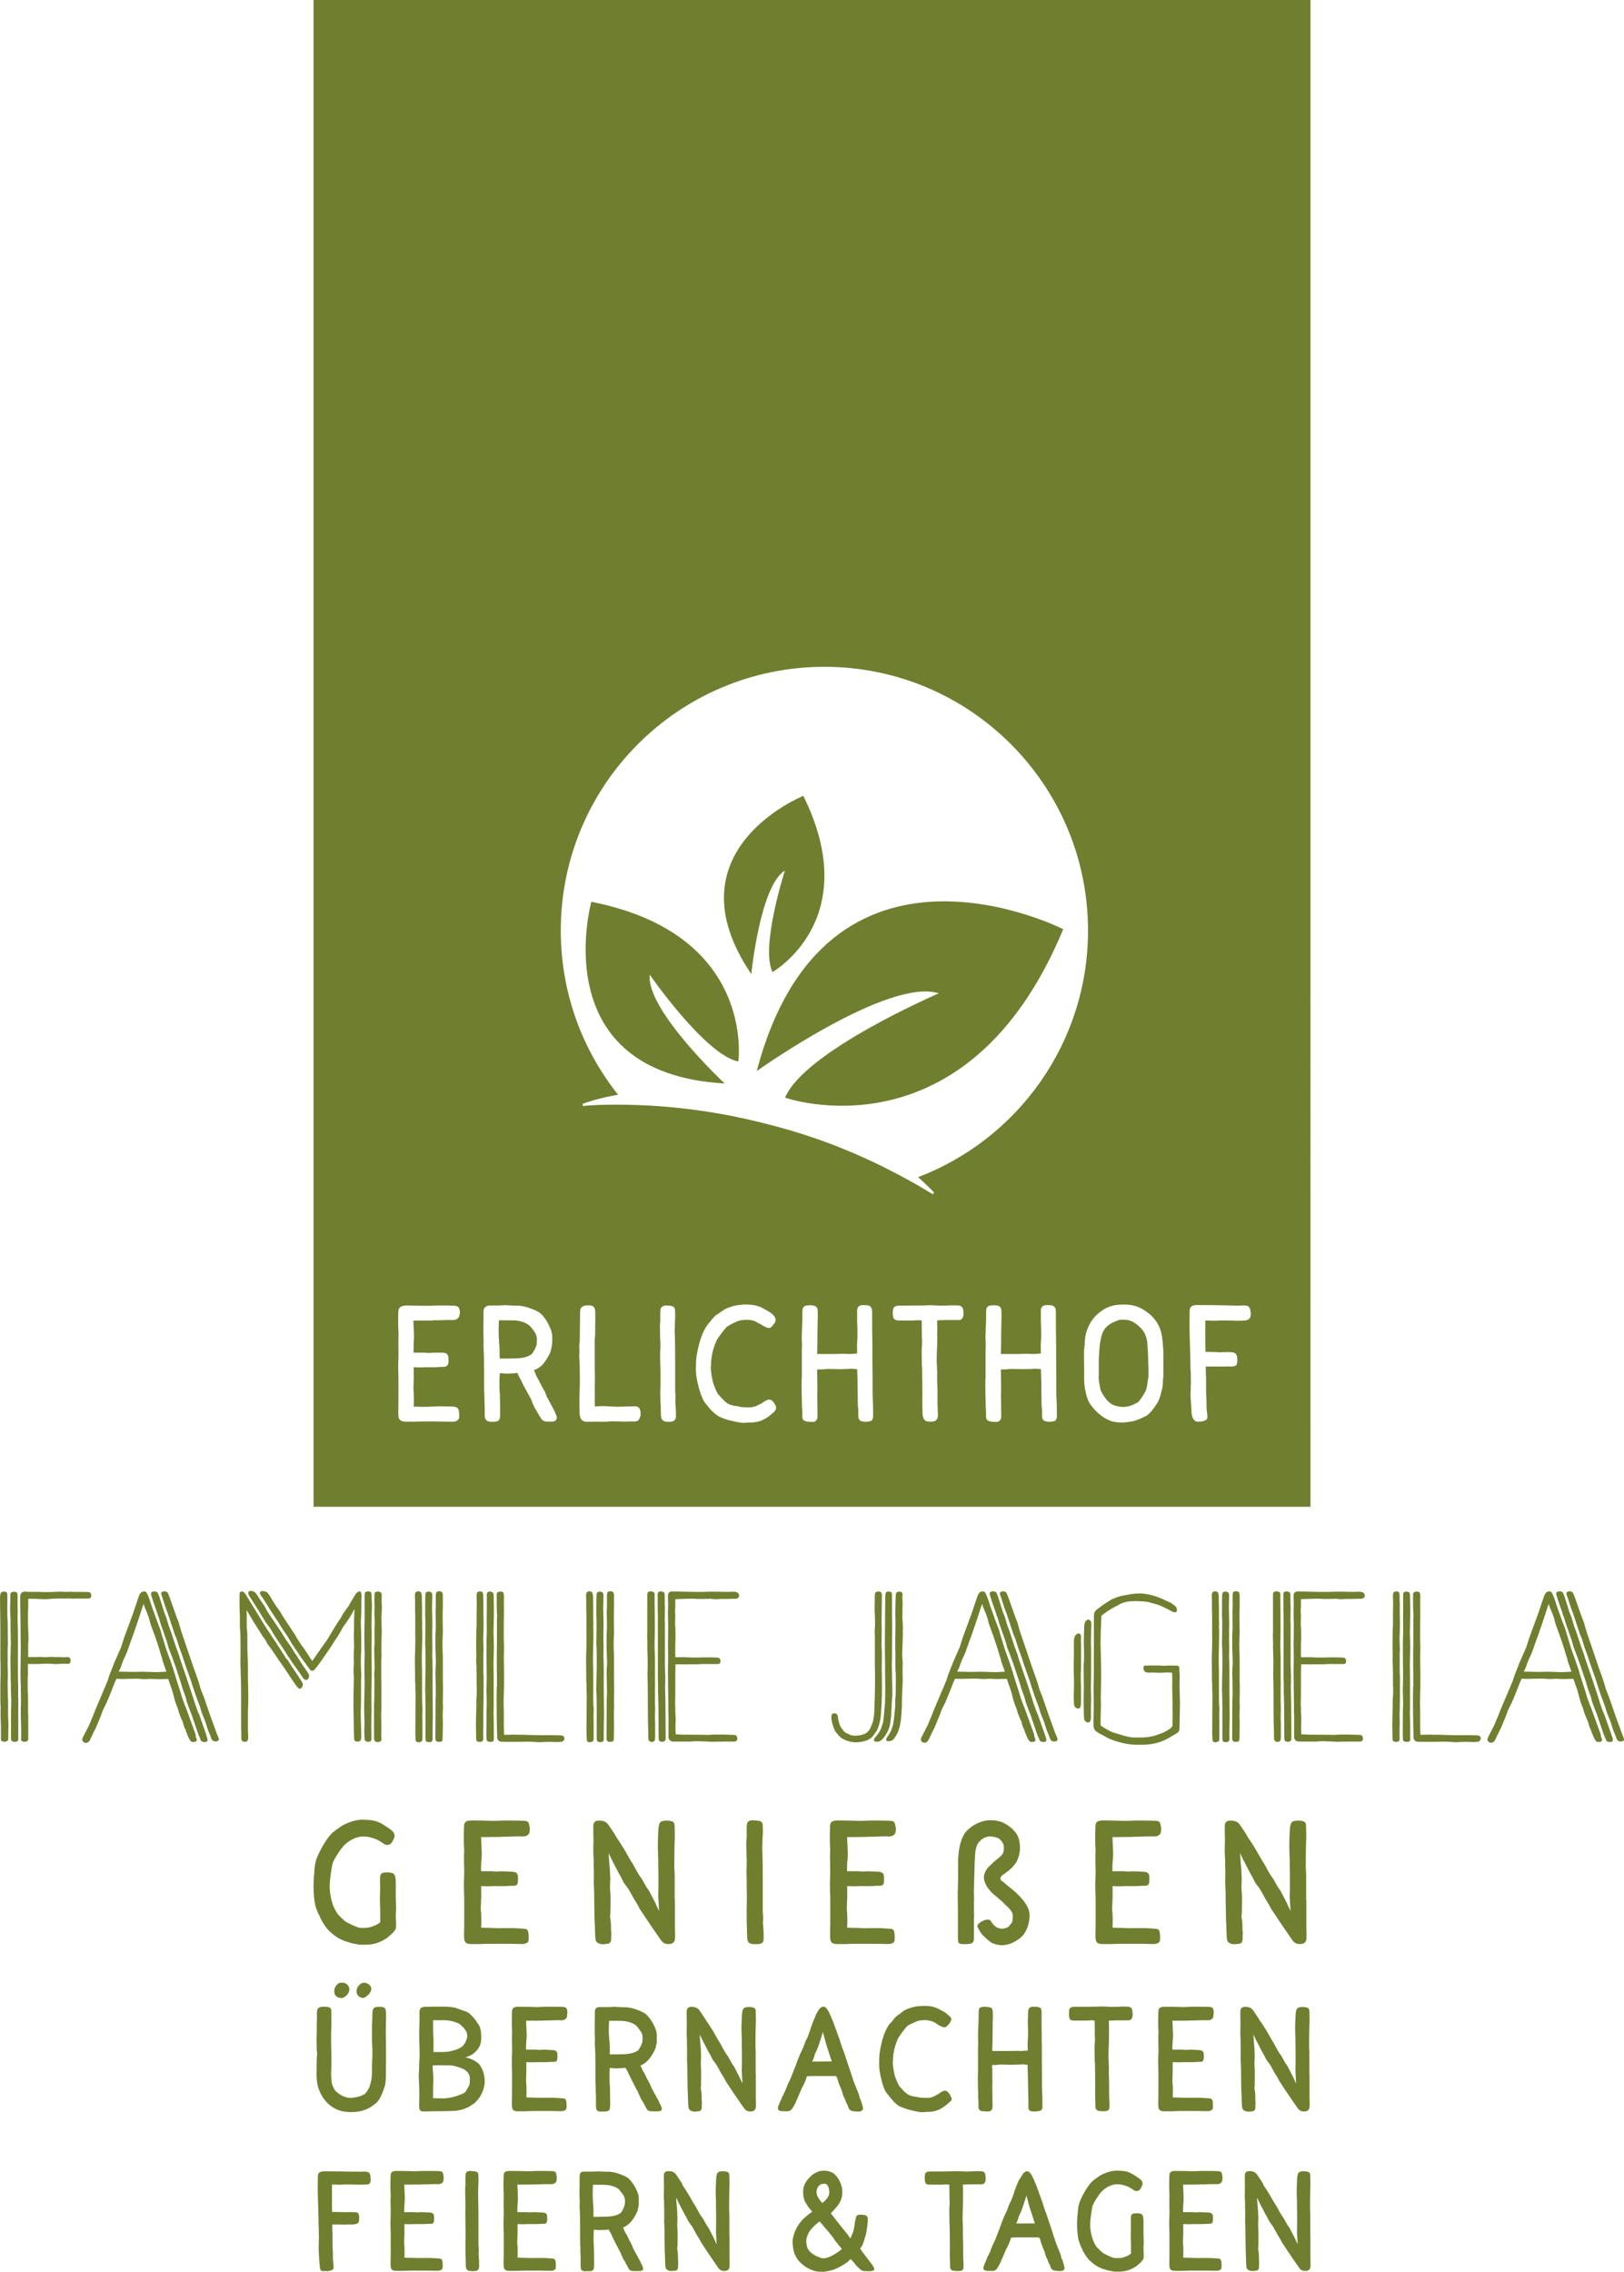 <svg xmlns="http://www.w3.org/2000/svg" id="Ebene_1" viewBox="0 0 262.61 367.21"><defs><style>.cls-1{fill:#707e2f;}</style></defs><g id="logo-erlichthof-2024-dunkel"><path class="cls-1" d="M185.68,220.47c0-.79-.07-2.48-.15-3.34-.06-.81-.35-1.96-1.42-2.8-.68-.66-1.44-1-2.27-1.02h-.48c-.07,0-.26,0-.31.01-.09.04-.2.08-.32.12-.48.18-1.03.38-1.4.71-.99.62-1.45,1.93-1.58,4.41v.09q-.07.69-.07,1.34v2.12c-.02.26-.02.47-.02.68.02.31.12.99.24,1.51l.08.43c.32.69.89,1.5,1.26,1.83.72.63,1.14.7,2.05.84.16,0,.29,0,.38.02.62-.05,1.26-.2,1.52-.35l.8-.4s.05-.05.07-.07c.04-.04.07-.07.13-.13.36-.43.91-1.29,1.14-1.78,0-.08,0-.15.03-.21,0-.04.02-.07.05-.11.08-.32.13-.69.18-1.09.03-.26.07-.53.12-.79v-1.42c-.02-.12-.03-.39-.03-.58Z"></path><path class="cls-1" d="M95.62,145.77s-7.72,27.68,21.56,29.36c0,0-12.75-11.92-12.11-17.58,0,0,8.99,12.98,14.32,14.02,0,0,2.89-20.58-23.76-25.8Z"></path><path class="cls-1" d="M50.7,0v243.55h161.21V0H50.7ZM74.3,212.47c0,.26-.1.47-.26.62-.34.32-.89.28-1.15.27h-.11s0,0,0,0c-.36,0-.82,0-1.32.02-.31.03-.81.02-1.05.02-.17,0-.33,0-.48.02l-.16.03h-2.54c-.13,0-.25,0-.38.02,0,.4.03.97.05,1.19.03.45.05,1.24.05,1.39,0,.35-.03.74-.06,1.03v.17s-.01.86-.01.86c-.02.1-.02.31,0,.53h1.78c.59.07,1.13.03,1.36,0h1.49c1.01,0,1.01.6,1.01,1.08.04.5-.02.81-.2,1-.21.22-.5.22-.8.22h-.24c-.5.05-1.37.08-1.63.05h-.95c-.25.03-.73.03-.85.03l-.95-.02v1.31c.02.24,0,.61-.01.9,0,.13-.01.25-.01.32l-.02.56c-.02.39.02.77.04,1,.03.51.03,1,.03,1.49l-.03.77c.54.03,1.9.09,3.47-.02.49-.04,1.08-.03,1.59-.01.34.01.67.02.93.01,1.06.05,1.27.15,1.36,1.1.05.65.09,1.11-.69,1.34-.15.04-.74.04-2.54,0-.31,0-.54-.01-.63-.01-.55,0-.97,0-1.38,0-.66,0-1.28,0-2.34.04h-.06s-.06-.02-.06-.02c-.24,0-.3.01-.33.02h-.07s-.37,0-.37,0c-1.27,0-1.37-.54-1.37-1.3v-.39c.02-.79.02-1.44.02-2.27v-2.68c0-.41,0-.79-.02-1.15l-.02-1.35.05-1.6c0-.55,0-1.11-.02-1.71l.02-1.66c0-.22,0-.48-.02-.69-.03-.38-.03-.85-.03-1.25,0-.34,0-1.25.02-1.7.04-.66.29-1.04,1.47-1.04.46,0,1.11.02,1.72.03.74.02,1.43.03,1.68.02,1.82-.1,3.81-.03,3.83-.02.96.03,1.14.1,1.26,1v.03s-.02.41-.02.41ZM89.89,229.57c-.23.23-.6.22-1.12.22h-.11c-.44,0-.96-.07-1.19-.58l-.1-.12-.83-1.42c-.06-.05-.14-.21-.32-.66-.08-.1-.15-.25-.17-.36l-.04-.12c-.04-.13-.09-.29-.14-.39-.1-.17-.21-.34-.25-.46l-.94-1.7-.25-.52c-.04-.1-.3-.59-.39-.74-.21-.41-.31-.61-.37-.79-.23,0-.5.02-.56.04-.06.02-.23.03-.48.03-.28.02-.75.02-.85.02l-.91-.07s-.03,0-.04,0c0,.22-.03.51-.05.62-.02.35-.02,1.08-.02,1.24,0,.56.03,1.16.07,1.53.03.68.03,1.37.03,2.03l.02.97-.02.55c0,.92-.59.92-1.35.92-.03,0-.08,0-.15,0-.18,0-.47-.03-.69-.23-.18-.16-.28-.4-.29-.7v-1.52c0-.28-.02-.55-.04-.86v-.18s-.01-.87-.01-.87c-.05-.57-.05-1.62-.05-2.12v-2.51s-.02-.04-.02-.1v-1.44s-.02-.07-.02-.12v-.27c-.06-1.08-.06-1.4-.05-1.52.02-.33.02-.8,0-1.17-.02-.4-.02-1.11-.02-1.38l.02-2.44c-.02-.33-.05-.76.24-1.07.2-.21.52-.32.94-.3h1.33c.3-.02.88-.05,1-.05.15,0,.51.02.73.05h.39s.38.02.38.02h.62c.6.05,1.48.22,2.03.49.26.06.97.36,1.4.65.72.54,1.43,1.64,1.87,2.88.15.46.19.82.19,1.26v.2c0,.22-.02.6-.05.9l-.1.47c-.05.44-.23.85-.34,1.06-.28.51-.79,1.35-1.07,1.63-.39.39-.84.68-1.42.91l.14.25c.29.77.45,1.03.51,1.11l.17.3c.04.1.08.18.08.18l.58,1.12s.06.09.09.15c.02.04.03.07.06.11l.18.28.24.69.64,1.2c.03.08.06.12.1.18.06.09.12.2.18.33.04.1.11.21.17.31.08.15.16.28.19.37.28.63.38.9.38,1.05,0,.18-.06.33-.17.44ZM103.51,228.96c-.2.73-.41.8-1.15.8h-.63c-.23.02-.66.02-.73.02-.1,0-.62,0-.9-.03h-.71c-.05,0-.12,0-.19-.02-.31,0-.83.03-.94.05-.29.03-.79.03-.89.03-.52,0-1.01-.02-1.01-.02h-.16s-.07.02-.12.02h-.85c-.09,0-.17,0-.25,0-.79,0-1.19-.28-1.27-1.46-.02-.57-.02-1.79-.02-2.38l.07-2.08c.02-.63,0-1.55-.01-2.29,0-.37-.01-.68-.01-.87v-.13c-.03-.41-.07-1.02-.07-1.28,0-.1,0-.6.03-.88-.02-.2-.03-.66-.03-.76,0-.08,0-.28.03-.56,0,0,.02-.15.03-.27l.02-.13v-.11s.05-4.5.05-4.5c0-.42.05-.86.69-1.06.19-.05.49-.06.76-.06,1.01,0,1.01.73,1.01,1.37l-.02,3.44c-.03.21-.07.66-.07.73v4.31c0,.21.02.56,0,.78,0,.02,0,.07,0,.12l.02.02v1.83c-.02.35-.02.66-.02,1,0,.26,0,.5.02.73l-.02,1.27s0,.06,0,.1c0,.06.02.13.02.2v.42c.1.01.2.02.27,0,.28-.03.85-.03,1.41-.03.13,0,.52.02.91.05.4.02.8.05.95.05.82-.02,2.77-.07,2.77-.07h0c.66,0,.94.09,1.08.94.03.23,0,.49-.02.71ZM109.08,229.55c-.18.19-.47.27-.96.27-1.25,0-1.25-.62-1.25-1.57l-.02-.04v-.79c-.06-.63-.08-1.69-.08-2.1,0-.22,0-.52.02-.94.02-.46.02-1.3.02-1.42,0-.61,0-1.21-.02-1.82-.02-.74-.05-1.49-.05-2.25,0-.12.02-.67.05-.97v-.69c.02-.11,0-.31-.02-.47-.03-.21-.03-.57-.03-.67,0-.34,0-.72-.02-1.11v-.65s0-.27.03-.43v-.26s.02-.08.02-.08v-1.55c0-.36.09-.61.26-.78.23-.21.56-.23.98-.21,1,.08,1.16.24,1.16,1.15v.09c.03.39,0,1.02-.02,1.29-.02.22-.02.45-.02.64,0,.1,0,.5-.03.76v.24s0,.02.03.72c.03.84.05,2.27.05,4.25v4.73c0,.1,0,.12.02.22v.14c.02.12.06.5.03.72,0,.13,0,.32-.03.45v.32c.05.22.05.5.05.61l.02.22c.02.15.03.41.03.44v.39c.02.52.03.88-.21,1.13ZM125.13,228.24l-.44.39c-.33.31-.82.63-1.33.87l-.15.09c-.55.21-1.17.33-1.73.33-.17,0-.37,0-.58.02-.2.02-.43.04-.66.04-.1,0-.19,0-.29-.01-.96-.14-2.38-.39-3.67-1-.92-.56-1.58-1.31-2.41-2.42-.57-.94-1.03-2.67-1.24-3.96-.08-.38-.1-1.13-.1-1.36s0-1.43.13-2.12c.26-1.71.89-3.96,1.88-5.14l.5-.59s0,0,0,0v-.02l.1-.12c.26-.31.55-.66.9-.82l.77-.54c.13-.08.37-.24.37-.24.83-.42,1.87-.7,2.62-.73.05,0,.1,0,.17-.02l.33-.03h.02s.54,0,.54,0c.83.02,1.44.11,2.29.48l1.29.72c.48.34.9.7.97,1.15.04.24-.03.49-.21.73l-.26.31c-.27.36-.5.57-1.17.23l-.53-.27s-.09-.09-.16-.12l-1.12-.59c-.37-.1-.78-.17-1.16-.17l-.52.02c-.1.02-.38.05-.5.05-.46.08-1.62.62-2.25,1.05-.54.59-1.26,1.58-1.57,2.05-.56,1.15-.89,2.39-.98,3.76v.32c-.01.19-.05.59-.03.68.03.63.18,1.56.39,2.35.17.46.51,1.34.76,1.74h.03l.29.33c.26.28.54.58.81.84l.23.18c.28.26.68.37.69.37l.54.15s.19.04.35.04l.31.05c.46.17,1.23.17,1.98.17h.17s.04-.01.07-.02c.1-.05.25-.09.37-.1.07-.02.16-.04.23-.05h.02s.18-.09.67-.34c.13-.07.28-.14.35-.17.22-.19.39-.28.56-.37l.13-.07c.76-.42,1.16.24,1.34.53.22.37.49.82-.1,1.34ZM141.09,229.49c-.16.18-.41.27-.81.3l-.37.02-.17-.02c-.57-.07-.9-.14-.95-.9v-1.12s-.07-.5-.07-.5l-.03-2.45c0-1.06-.03-2.22-.07-3.28v-.23c-.14,0-.3-.02-.4-.04-.55-.05-.67-.03-.69-.03h-.09c-.06.02-.14.03-.18.03h-.27c-.4.02-1.59.06-1.84.02-.37,0-.74,0-1.11-.02h-.4c-.28.04-.5.07-.65.05,0,.02-.05.03-.11.03h-.74c-.01.3,0,.62.01.74l.03,2.46c-.02.28-.02.72-.02.96,0,.31,0,.68.02,1.26,0,.42,0,1.66.02,2.02.02.38-.07.67-.26.85-.18.16-.4.2-.61.2-.13,0-.25-.02-.35-.03h-.2c-.98-.12-1.05-.36-1.05-1.1v-.73l-.05-.61c0-.6,0-1.01-.03-1.57-.02-.28-.02-1.02-.02-1.55-.02-.19-.02-.6,0-.79,0-.52,0-.68.03-.76v-4.21c0-.32,0-.55.02-.69v-.82c-.03-.15-.03-.46-.03-.54,0-.42,0-.69.02-1.07.02-.22.02-.41.02-.59l.02-.6c.02-.2.02-.34.02-.48.02-.26.02-.85.02-1.1v-.39c0-.81.05-1.23,1.18-1.23h.32c.53.08.94.13.98.92,0,.08,0,.17,0,.27,0,.14.01.29.01.44,0,.14,0,.37-.01.58,0,.19-.01.37-.01.47l-.02,1.1c-.02.76-.02,1.03-.02,1.78,0,.34,0,.79-.02,1.3v.58s-.03.05-.03.05c0,0,0,.14,0,.38.44.01,1.13.01,1.85.01s1.63,0,2.55-.05h.07s.06.02.06.02h.08c.26.02.4.02.63.02.26,0,.43,0,.71-.02-.04,0,.02-.03.09-.03l.43-.03c0-.45,0-.75-.01-.88h-.01v-.12c0-.38.05-1.33.07-1.65,0-1.25,0-1.67-.02-1.78v-.07s-.03-.68-.03-.68v-1.37c-.02-.45,0-.81.24-1.04.24-.23.61-.26,1.2-.21h0c.99,0,.99.74.99,1.18v2.02c0,.48,0,1.04.02,1.57l.02,1.75c0,1.57,0,3.67.03,5.13v2.37c0,.58.03,1.31.07,2.01l.02,1.72c.01.21.03.49-.16.71ZM140.78,187.63c-.34-.17-.68-.32-1.04-.48-.35-.16-.71-.31-1.08-.48-.37-.16-.73-.33-1.11-.48-.38-.15-.76-.31-1.15-.47-.39-.16-.78-.32-1.17-.48-.4-.15-.8-.3-1.21-.45-.41-.15-.82-.3-1.23-.46-.41-.15-.84-.29-1.26-.43-.42-.14-.85-.29-1.28-.43-.43-.14-.86-.27-1.3-.41-.44-.13-.87-.27-1.31-.4-.44-.12-.89-.25-1.33-.37-.89-.26-1.78-.48-2.68-.71-.89-.24-1.8-.43-2.7-.65-.9-.2-1.8-.38-2.69-.57-1.79-.34-3.56-.65-5.28-.88-1.72-.25-3.39-.42-4.98-.57-1.59-.13-3.09-.23-4.48-.28-1.39-.05-2.66-.08-3.79-.08-1.13,0-2.11.02-2.92.05-1.62.06-2.54.17-2.54.17l-.04-.35s.06-.02.17-.06c.11-.04.27-.11.49-.17.43-.13,1.06-.35,1.87-.56.81-.21,1.81-.44,2.96-.64.08-.02.16-.03.25-.04-5.8-7.28-9.27-16.5-9.27-26.54,0-23.54,19.09-42.63,42.63-42.63s42.63,19.09,42.63,42.63c0,18.21-11.42,33.75-27.48,39.86.25.22.49.42.7.63.62.57,1.08,1.04,1.4,1.35.16.15.28.28.36.37.08.08.12.13.12.13l-.19.29s-.8-.48-2.19-1.31c-.35-.21-.74-.43-1.17-.66-.43-.24-.89-.49-1.39-.76-.49-.28-1.03-.55-1.59-.84-.57-.28-1.15-.6-1.77-.91-.63-.3-1.28-.61-1.95-.94ZM155.06,213.36h-1.58c-.28-.01-.72,0-1.08.02-.16.02-.51.02-.86.02v.75c.02.1.02.35.02.49v.68c-.02.22-.02.47,0,.62,0,.55,0,1-.02,1.42,0,.29-.02.97-.05,1.17v.55c-.02.4-.02.64-.02.88s.02.57.05.91v.46c.03.32.05.54.02.68-.02.62,0,1.31.03,2.03l.03.64v1.3c0,.52,0,1.07.02,1.5l.05,1.22c0,.38-.09.64-.27.83-.25.25-.61.26-.91.26-.69,0-1.15-.06-1.3-1.09l-.03-1.13c-.02-.21-.02-.37-.02-.83,0-.56,0-1.33.02-1.72-.02-.13-.02-.44-.02-.52v-.71c0-.58,0-1.09-.02-1.55v-.65c0-.22,0-.47-.05-.79l-.03-2.67c0-.1,0-.18.02-.26v-.2c.05-.29.05-.47.05-.68,0-.09,0-.28-.02-.54-.03-.4-.03-.82-.03-1.29l-.02-1.73c-.12,0-.19-.01-.25-.02-.15,0-.24,0-.32-.02h-.09l-.79.05h-2.09c-.89,0-1.13-.25-1.13-1.18,0-.74.07-1.19.97-1.23h1.03c.14,0,.32,0,.54,0,.42,0,1-.02,1.82-.02.37.02.77,0,1.18-.02.25-.03.78-.03,1.02,0,.28.02.98.05,1.39.05.59,0,1.26-.02,1.46-.05l1.21.02c.65.04.8.54.82,1.27,0,.98-.53,1.09-.76,1.09ZM170.8,229.49c-.16.18-.41.27-.81.3l-.37.02-.17-.02c-.57-.07-.9-.14-.95-.9v-1.12s-.07-.5-.07-.5l-.03-2.45c0-1.06-.03-2.22-.07-3.28v-.23c-.14,0-.3-.02-.4-.04-.55-.05-.67-.03-.69-.03h-.09c-.06.02-.14.03-.18.03h-.27c-.4.02-1.59.06-1.84.02-.37,0-.74,0-1.11-.02h-.4c-.28.04-.5.07-.65.05,0,.02-.05.03-.11.03h-.74c-.01.3,0,.62.01.74l.03,2.46c-.02.28-.02.72-.02.96,0,.31,0,.68.02,1.26,0,.42,0,1.66.02,2.02.02.38-.07.67-.26.85-.18.16-.4.2-.61.2-.13,0-.25-.02-.35-.03h-.2c-.98-.12-1.05-.36-1.05-1.1v-.73l-.05-.61c0-.6,0-1.01-.03-1.57-.02-.28-.02-1.02-.02-1.55-.02-.19-.02-.6,0-.79,0-.52,0-.68.03-.76v-4.21c0-.32,0-.55.02-.69v-.82c-.03-.15-.03-.46-.03-.54,0-.42,0-.69.02-1.07.02-.22.02-.41.02-.59l.02-.6c.02-.2.02-.34.02-.48.02-.26.02-.85.02-1.1v-.39c0-.81.05-1.23,1.18-1.23h.32c.53.08.94.13.98.92,0,.08,0,.17,0,.27,0,.14.01.29.01.44,0,.14,0,.37-.01.58,0,.19-.01.37-.01.47l-.02,1.1c-.02.76-.02,1.03-.02,1.78,0,.34,0,.79-.02,1.3v.58s-.03.05-.03.05c0,0,0,.14,0,.38.44.01,1.13.01,1.85.01s1.63,0,2.55-.05h.07s.06.02.06.02h.08c.26.02.4.02.63.02.24,0,.43,0,.71-.02-.02,0,.02-.03.09-.03l.43-.03c0-.45,0-.75-.01-.88h-.01v-.12c0-.38.05-1.33.07-1.65,0-1.25,0-1.67-.02-1.78v-.07s-.03-.68-.03-.68v-1.37c-.02-.45,0-.81.24-1.04.24-.23.61-.26,1.2-.21h0c.99,0,.99.74.99,1.18v2.02c0,.48,0,1.04.02,1.57l.02,1.75c0,1.57,0,3.67.03,5.13v2.37c0,.58.03,1.31.07,2.01l.02,1.72c.01.21.03.49-.16.71ZM188.13,221.98c0,.25,0,.59-.05.85-.02.08-.02.21-.02.27,0,.46-.05.97-.13,1.37l-.05.14c-.1.49-.37,1.58-.69,2.09-.72,1.15-1.3,1.82-1.86,2.17l-1.08.5-.68.25c-.33.11-1.28.26-1.95.31h-.51c-.43-.02-1.2-.12-1.59-.29-1.33-.54-2.54-1.59-3.4-2.95-.39-.73-.72-2.1-.79-3.27-.02-.32-.02-.86-.02-1.11v-.9c0-.48,0-1.16-.02-1.77v-1.42s.03-.15.05-.23c0-.18,0-.3.03-.39,0-.03,0-.09.03-.18v-.32c.02-.17.02-.23.02-.29.03-.22.05-.4.05-.56.19-1.35.82-2.65,1.73-3.59.91-.87,2.01-1.68,3.87-1.78l.94-.02s.07,0,.12.02h.17c1.74.1,2.79.86,3.79,1.69,1.07,1.02,1.65,2.16,1.84,3.62,0,.17.03.3.05.43l.03.2c0,.05,0,.11.02.23,0,.09,0,.27.03.48v.15c.02.1.05.37.05.49l.02.94v2.86ZM202.27,212.34c-.05.66-.14,1.06-1.21,1.12l-.86.02s-.12.02-.2,0c-.64-.02-1.68-.06-2.04-.05-.26,0-.64,0-1,.02-.36.05-1.1.02-1.45,0h-.61v2.38c0,1.04,0,1.64.04,2.68h.64l1.37.05s.07,0,.12.01c.04,0,.08.01.13.01l.5-.02c.11,0,.19.01.22,0l.05-.03v.02h.81c.84.03,1.21.08,1.3,1.03v.17c0,.93-.1,1.13-1.13,1.13-.02,0-.27-.02-.34-.02-.09.02-.31.02-.37.02h-3.26v.43c0,.43.02.96.05,1.37v1.77c0,.43,0,.67.02,1.03.02.3.05.82.05.92v.83q0,.24.02.54c0,.09.07.67.09.75v.07c.1.8.01,1-1.02,1.19h-.03s-.03,0-.03,0c-.11-.01-.25-.01-.29,0-.05,0-.1.01-.15.01-.21,0-.39-.07-.53-.2-.46-.41-.51-1.32-.51-1.98l-.05-.74c0-.11-.02-.41-.05-.6-.03-.21-.03-.58-.03-.74v-.56c.01-.15.05-.52.03-.75v-.25c.03-.14.04-.26.03-.3l-.03-1.82c-.05-.48-.05-1.34-.05-1.71l-.05-1.8c-.05-1.18-.1-3.22-.1-4.03v-.56c0-.14.02-.55.02-1.66-.01-.28,0-.62.22-.86.19-.2.49-.29.95-.29,1.88,0,3.81.03,5.44.07l1.24.03c.28-.03.85-.03,1.12-.03.69.04.83.4.91,1.2v.02s0,.06,0,.06Z"></path><path class="cls-1" d="M126.92,140.72s-3.99,12.38-2,16.39c0,0,14.91-8.42,4.98-28.47,0,0-21.98,8.81-8.41,28.8,0,0,1.42-14.31,5.44-16.73Z"></path><path class="cls-1" d="M86.59,217.88c.2-.47.23-.73.23-1.21v-.42c-.02-.1-.11-.42-.2-.66-.17-.31-.67-1.03-.99-1.32-1.13-.88-2.31-.87-3.45-.86h-1.38s-.08,0-.12,0c0,.25,0,.38-.02.46-.03.67-.04,1.51-.02,1.79,0,.33.02.64.05.92v.36s.01.15.02.24l.02.02v.09c.06.64.08,1.01.06,1.71,0,.08,0,.38.02.56,0,0,0,.02,0,.03h1.21c2,0,3.04-.07,3.93-.69.17-.18.26-.34.26-.35l.3-.5c.01-.06.04-.12.07-.17Z"></path><path class="cls-1" d="M171.92,150.19s-38.37-19.58-49.55,22.93c0,0,21.31-15.18,29.44-12.56,0,0-21.74,9.34-24.86,16.86,0,0,29.38,10.37,44.98-27.23Z"></path><path class="cls-1" d="M14.33,258.38c.24,0,.4-.16.43-.41.03-.26-.1-.58-.35-.63-.2-.03-.65-.03-1.08-.03h-1.52s-.31-.03-.31-.03l-.83.03c-.15,0-.28,0-.42-.02-.13,0-.26-.02-.38-.02-.41,0-.96.02-1.66.06h-1.44c-.06,0-.12,0-.18-.01-.07,0-.14-.02-.21-.02h-1.73c-.11,0-.22,0-.32-.02-.1,0-.19-.02-.29-.02-.49,0-.77.29-.77.83v.7c0,.33,0,1.03.03,2.21.03,1.01.03,3.45.03,3.55.06,1.45,0,4,0,4.03,0,.05,0,.17,0,.33-.01.62-.04,1.92,0,2.79.06.85.03,1.61.03,1.64.03.25.03,1.69.03,2.15-.03.29-.03.8-.03,1.13,0,.43,0,1.16.03,1.57l.03,1.15v1.86c0,.21.26.32.52.33.02,0,.03,0,.05,0,.33,0,.56-.15.58-.4v-3.26c0-.28,0-.87-.03-1.21v-2.08s0-.08,0-.13c0-.09-.02-.23-.02-.64,0-.07,0-.15-.02-.22,0-.07-.02-.13-.02-.19v-2.37c0-.06,0-.13.02-.19,0-.08.02-.15.02-.22,0-.19,0-.37-.01-.56-.01-.4-.02-.78.02-1.1.34.02.71,0,1.07,0,.41,0,.81,0,1.22-.03.44-.02.95-.05,1.69.02.71.07,1.35-.03,1.35-.03h.11c1.11.03,1.15,0,1.19,0,.18-.08.25-.31.26-.5,0-.19-.06-.44-.26-.54-.1-.03-.28-.05-.9,0-.09,0-.19,0-.29-.02-.11,0-.23-.02-.35-.02h-.74c-.13,0-.26,0-.39-.02-.29-.02-.56-.01-.83.02-.13.01-.24.03-.33.03l-.85-.06c-.38.03-.56.03-1.11.03h-.81c-.01-.27,0-.53,0-.8,0-.16,0-.32,0-.48v-.77c0-.11,0-.21.02-.31,0-.11.02-.21.02-.33v-.58c0-.59-.03-1.12-.06-1.68v-.06c-.03-.35-.03-.7-.03-1.04,0-.49,0-.99.03-1.49.03-.22.03-1.1.03-1.88.45,0,1.39,0,1.56.03.46.03,1.37.07,1.9,0,.05,0,.12,0,.18-.02.05,0,.1-.01.15-.01.72-.05,1.24-.03,1.82-.04.39,0,.8-.02,1.21,0,.06,0,.12,0,.19.01.08,0,.18,0,.27.02l.44-.03c1.19.03,1.4,0,1.51,0h.54Z"></path><path class="cls-1" d="M2.94,274.16v-1.6c0-.27,0-.55-.02-.84,0-.29-.02-.59-.02-.88v-6.98c0-.53-.02-.81-.03-.93l-.03-1.15v-1.04c.05-.35.02-.74,0-.91,0-.03,0-.06,0-.07v-1.82c0-.17-.02-.28-.03-.33v-.05c-.06-.22-.35-.29-.61-.28-.29.02-.49.16-.51.35-.03.23-.03.58-.03.59v.83l-.03.77q0,.58.03,1.08v.08c.03.46.07.97.04,1.46,0,.44,0,1.35.03,1.89v.51c0,.11,0,.22.01.34,0,.13.02.27.02.43,0,.13,0,.25-.02.38,0,.13-.02.26-.02.39v.77c0,.15,0,.3-.02.44,0,.13-.01.25-.01.36l.03,3.27v.17c.03.38.06,1.15.03,1.47l.03.87c.06,1.02.06,1.21.03,1.82v.26c0,.05,0,.11-.01.17,0,.08-.02.17-.02.28v4.57c0,.2,0,.31.04.42.06.21.31.3.56.3.05,0,.1,0,.14-.01.27-.04.44-.18.44-.36v-6.63c0-.07,0-.14-.02-.21,0-.06-.02-.12-.02-.18Z"></path><path class="cls-1" d="M1.32,277.57c0-.09-.01-.18-.01-.24v-2.34c0-.13,0-.26-.02-.38,0-.11-.02-.22-.02-.32v-.53c-.03-.25-.03-1.66-.03-2.1.03-.17.03-.55.03-.98,0-.31,0-.84-.03-1.25v-2.98c0-.09,0-.18.02-.26,0-.09.02-.18.02-.28l-.03-2.24s0-.03,0-.05c0-.1.02-.32,0-1.2-.04-.67-.06-1.2-.06-1.56v-3.17c0-.24-.18-.42-.46-.44-.27-.02-.6.1-.66.36C0,258.02,0,258.16,0,258.29l.06,4.83v5.09l.03.86v1.63l-.03,1.57v2.79s0,.03,0,.03c.03.46.06.9.03,1.37,0,.45,0,1.29.03,1.8l.03.76v2.1c-.02.19.11.33.35.38.06.01.12.02.19.02.25,0,.55-.08.61-.26.04-.14.04-.34.04-.54,0-.34,0-1.24.03-1.7,0-.24,0-.69-.03-.99,0-.17-.01-.32-.02-.46Z"></path><path class="cls-1" d="M35.12,280.39l-1.15-3.17c-.02-.06-.8-2.34-1.06-3.08,0-.01-.48-1.08-.57-1.54-.13-.58-.81-2.43-.84-2.51l-.16-.44c-.14-.39-.27-.76-.39-1.13l-1.63-4.8-.25-.86-.17-.62-.32-.8-1.18-3.33c-.06-.19-.14-.35-.19-.47-.03-.06-.05-.11-.07-.15-.11-.25-.55-.34-.83-.23-.21.08-.3.25-.23.45l.19.54.09.29c.22.69.49,1.56.74,2.14l1.15,3.49c.06.19.16.38.26.57l.48,1.54.51,1.4c.31,1.02.6,1.82.88,2.59.18.5.35.98.53,1.5.04.12.08.25.11.37.05.16.09.32.15.46l.54,1.6.64,1.71s.2.85.58,1.69c.28.59.53,1.54.54,1.54,0,.02.14.5.55,1.42l.16.48.1.15c.08.2.33.29.57.29.08,0,.17-.01.24-.03.23-.06.34-.23.29-.41-.07-.24-.17-.5-.26-.68Z"></path><path class="cls-1" d="M33.37,280.43l-1.13-3.22c-.24-.47-.48-1.18-.69-1.8l-.36-1.12c-.56-1.76-1.29-3.89-1.94-5.77l-.17-.49-.13-.49-.54-1.47-.77-2.34-.32-.86-.19-.6-.23-.81-.32-.79-.8-2.54-.26-.65c-.12-.23-.55-.3-.83-.21-.2.07-.3.21-.27.36,0,.09.07.4.17.65l.23.71.6,1.71.07.26c.06.18.13.39.22.57.18.74.44,1.43.7,2.17.29.81.6,1.65.84,2.61l.54,1.41c.41,1.07.77,2.18,1.13,3.26l.27.83c.04.13.08.25.11.37.05.16.09.32.14.45l.03.14s.23.68.45,1.25c.08.2.12.38.17.58.02.1.05.21.08.34l.19.58.45,1.19.16.38.96,2.82.16.45c.1.26.13.33.13.33,0,0,.16.31.22.53.09.27.36.36.61.36.06,0,.12,0,.18-.01.05,0,.08-.02.11-.03.08-.01.14-.05.18-.12.1-.17,0-.49-.12-.8-.02-.04-.05-.14-.05-.17Z"></path><path class="cls-1" d="M31.67,280.52l-.1-.33-1.18-3.26c-.1-.33-.29-.85-.49-1.3-.1-.2-.11-.26-.11-.26v-.04c-.2-.49-.44-1.17-.55-1.66l-.48-1.47-.83-2.69-.48-1.38-.39-1.06c-.12-.34-.25-.7-.35-1.04l-.51-1.67-.06-.18-.02-.09c-.07-.26-.15-.63-.27-.89l-.48-1.25-.89-2.49c-.3-1.03-.53-1.55-.65-1.81l-.08-.15-.04-.05c-.08-.11-.16-.22-.42-.22-.56,0-.79.58-.92,1.01l-.86,2.56-1.44,3.91-.51,1.59-1.03,2.34-.87,2.22-.22.7c-.03.09-.16.41-.16.41-.08.21-.18.44-.28.67-.1.22-.2.44-.29.68l-1.25,2.95c-.22.59-.53,1.33-.8,1.98l-.28.66-1.02,1.99v.06s-.01.03-.04.09c-.08.23.05.48.31.6.08.04.17.06.26.06.21,0,.44-.1.62-.4l.76-1.59.13-.23.13-.27.83-2.02.28-.79.61-1.22.74-1.79.35-.9s.03-.08.05-.13c.04-.1.09-.2.1-.27l.35-.75c.57.05,1.25.04,2.02.01.43-.01.89-.02,1.34-.02.05,0,1.24.13,1.93.03.26,0,.52,0,.77.02.25,0,.49.02.73.02h0l1.56-.03c.02.07.05.14.08.19l.32.96c.07.15.15.38.21.57l.26.91c.17.78.37,1.33.55,1.79.11.23.24.63.31.98l.32.84.31.69c.02.08.05.17.07.26.08.29.16.62.29.81.06.13.16.38.22.6l.16.38s.39,1.15.77,1.2c.08,0,.52.06.69-.13.05-.05.09-.14.05-.29l-.19-.57ZM26.89,270.2c-.26.01-.49.03-.7.04-.78.06-1.26.04-2.19,0-.27,0-.58-.02-.94-.03l-1.57.03c-.06,0-.53,0-.99-.02-.46,0-.93-.02-.99-.02h-.32c.04-.1.09-.2.15-.31.06-.12.11-.23.17-.36l.13-.35v-.04s.09-.27.16-.41c.1-.31.2-.53.35-.83.09-.19.2-.41.32-.7l.83-2.33s.16-.42.23-.61l.21-.61c.34-.99.77-2.22,1.14-3.4.06-.22.15-.47.24-.71.04-.11.08-.21.11-.32l.12.44.29.71c.33.78.52,1.34.64,1.91.11.37.21.65.32.93l.13.36c.41,1.06,1.01,2.84,1.34,4.06l.13.37.13.56.58,1.63Z"></path><path class="cls-1" d="M60.09,258.57c0-1.03-.06-1.13-.08-1.16h0c-.1-.13-.28-.2-.48-.19-.16,0-.38.05-.49.19-.08.12-.08.38-.08.93v.89c0,.12,0,.34,0,.6,0,.73.02,1.83,0,2.12,0,.06,0,.23-.01.43,0,.25-.02.52-.02.63-.04,1.61,0,2.81.02,3.68.01.52.03.9.01,1.15,0,0-.03.75-.03,1.7,0,.68,0,1.44.03,2.14,0,1.34-.02,1.82-.03,1.97-.03.41-.06,2.67-.03,3.31.06,1.45.05,1.94.03,2.1-.06.64,0,1.49,0,1.52l.03.55c.02.27.3.41.58.41h.04c.28-.01.47-.16.47-.36v-1.76c-.03-.81-.01-1.05,0-1.17,0-.03,0-.05,0-.08v-.83l.03-.98c-.06-.63,0-4.46,0-4.49.03-.36.03-.97.03-1.29l-.03-2.37c0-.19,0-.44,0-.72,0-.7-.02-1.57,0-2.15.03-.55.03-1.45,0-1.9-.03-.72.03-2.85.03-2.86.07-.63.03-1.41,0-2.03Z"></path><path class="cls-1" d="M47.17,269.35l-.59-.95c-.32-.32-.42-.5-.53-.68-.03-.05-.06-.1-.09-.16l-1.01-1.56s-.09-.13-.14-.22c-.04-.08-.09-.16-.13-.21l-.44-.64-.51-.8-.48-.7-.51-.8-3.04-4.96c-.25-.37-.53-.52-.77-.39-.2.1-.2.32-.2.82,0,.56,0,1.73.03,2.44l.03.44v.42c.01.24.01.53,0,.83,0,.4-.01.82.03,1.16.08.79.07,1.79.07,2.68,0,.22,0,.43,0,.64v1.21c-.03.56,0,1.66.03,2.15v.35s0,.31.02.58c0,.27.02.54.02.57v.4q.03.38.03.94c0,.31,0,.62,0,.93,0,.63.01,1.28,0,1.95v1.79c0,.62,0,2.08.03,2.94v.22c0,.18,0,.35.03.44.05.27.29.32.46.36.03,0,.07,0,.1,0,.25,0,.45-.14.49-.37.03-.26.03-.27.03-.53v-.17c-.05-.57-.04-1.15-.04-1.76,0-.21,0-.42,0-.63v-1.56c.06-.93.06-1.67.06-2.44l-.03-1.53v-.26c-.03-.54-.03-1.35-.03-1.88v-1.15c0-.62-.03-1.16-.05-1.67-.02-.43-.04-.84-.04-1.24v-2.18c-.05-.79-.08-.96-.1-1.01v-1.47c0-.26,0-.92-.03-1.38,0-.02,0-.05,0-.07l.08.13c.43.7.86,1.41,1.1,1.86l.83,1.28.63,1.02c.1.1.23.29.35.46.05.07.1.14.14.21.1.3.3.63.49.82l.28.38c.13.2.3.44.47.68.14.2.28.39.39.57l.49.75c.16.2.32.44.48.67.13.19.25.37.37.53l1.47,2.21.22.31c.11.17.26.36.37.5.05.07.1.12.12.15.14.19.34.24.53.11.27-.18.4-.62.19-.95-.28-.47-1.34-2.08-1.7-2.57Z"></path><path class="cls-1" d="M49.22,269.54l-.02-.02c-.05-.05-.2-.26-.33-.49l-.6-.92c-.13-.27-.37-.6-.68-1.03-.52-.92-.89-1.42-1.31-1.99,0,0-.3-.49-.87-1.38l-1.76-2.62-.47-.72-.39-.75-.67-.96-.49-.78-.18-.24c-.25-.46-.78-.52-.97-.48-.17,0-.25.09-.29.15-.08.14-.05.34.08.59l1.06,1.66,1.5,2.42c.1.22.23.39.4.59.21.26.47.58.79,1.17.41.76,1.5,2.31,1.54,2.38l.61.93c.04.07.09.15.14.23.15.25.31.54.47.7l.48.74.45.64.35.48.93,1.34c.15.23.33.36.52.36h0c.13,0,.25-.08.33-.2.09-.16.27-.45,0-.87l-.61-.93Z"></path><path class="cls-1" d="M58.01,257.27c-.21,0-.42.27-.61.56-.17.24-.3.51-.36.61l-.29.46-.38.69-.77,1.06c-.12.17-.21.34-.3.51s-.17.33-.28.48c-.5.7-.79,1.19-1.07,1.67-.11.19-.23.38-.35.58l-.67,1.11s-1.25,1.76-1.6,2.27c-.38.56-.68.99-.83,1.2-.29-.38-.48-.68-.69-1.02-.21-.33-.44-.7-.81-1.21-.25-.3-.54-.75-.71-1.03-.05-.07-.09-.14-.11-.17l-.31-.5-.13-.26-.02-.03s-.19-.27-.28-.42c-.13-.2-.15-.24-.16-.24l-1.21-1.82-.81-1.32c-1.01-1.35-1.55-2.38-1.57-2.4-.09-.12-.15-.21-.2-.29-.1-.14-.16-.23-.31-.39-.27-.17-.65-.22-.9-.18-.12.03-.2.09-.23.18-.06.15.04.33.16.53l.38.54c.38.59.61.96.79,1.27.21.35.36.6.62.97l.99,1.5s.17.3.55.9c.41.63.67.99.67.99l.32.47.65,1.13.92,1.34c.42.68.96,1.41,1.48,2.11.19.26.39.52.57.78.07.08.23.2.44.14.14-.02.39-.21,1.39-1.63l.07-.09c.18-.3.39-.6.66-.98.41-.57.91-1.27,1.53-2.33.19-.21.26-.33.38-.54.06-.11.15-.25.27-.44.07-.1.18-.3.29-.52.11-.2.22-.41.28-.5.5-.69.89-1.27.88-1.27h0c.09-.09.17-.23.27-.41l.07-.12c.17-.24.31-.52.47-.82.06-.11.12-.23.18-.34h0c0,.27-.03.53-.04.71,0,.05,0,.35-.02.65,0,.3-.02.61-.02.66v.26c0,.58,0,1.47-.03,1.88-.02.29,0,.8.02,1.25.01.38.03.74.01.86-.06.76-.07,1.62-.03,2.56l-.06,1.03c0,.31.03.86.06,1.15l-.06,3.14v1.02c0,.56,0,1.73.03,2.43l.03,2.24c0,.11,0,.23.02.35,0,.13.02.25.02.38v.48c0,.26.27.4.54.41h.03c.3,0,.52-.16.54-.4.03-.24.07-.54.03-.88,0-.34,0-1.06-.03-1.48l-.03-1.05v-.61c0-.42,0-.81.02-1.21,0-.42.02-.86.02-1.35v-2.84c.03-.31.07-1.25,0-1.61v-.39c-.03-.44-.03-.8-.03-1.14,0-.84.02-1.05.03-1.13,0-.03,0-.04,0-.04h0c.03-.21.03-1.71.03-3l-.06-1.95v-.58c0-.06,0-.13.02-.18,0-.06.02-.12.02-.17v-.26c0-.14,0-.28.02-.43,0-.15.02-.29.02-.44v-.74c0-.63,0-1.28.03-1.37v-.33c0-.26,0-.73-.44-.73Z"></path><path class="cls-1" d="M61.72,260.78c.02-.44.03-.9.03-.99-.05-.71-.04-1.36-.03-1.79,0-.11,0-.2,0-.28,0-.27-.25-.47-.62-.47-.31,0-.53.14-.53.33,0,0-.06.95,0,2.18l-.03.74c0,.35.01.68.03,1,.02.49.04.95,0,1.39-.03.33,0,1.94,0,2.47v.16s-.06.97-.06.97l.03,1.57v.17c.03.35.03,1.15.03,1.45l-.06.88c.03.41.03.91.03,1.49,0,1.27,0,2.46-.06,3.65v3.78c0,.55,0,1.51.03,1.71.02.23.26.39.58.39.01,0,.03,0,.04,0,.33-.01.55-.17.55-.4,0-.12,0-.29-.02-.45,0-.13-.01-.25-.01-.31.03-.71.03-1.86,0-2.48-.04-.64.01-1.61.03-2.01v-2.53c0-.52,0-1.48-.03-2.05v-1.98c0-.11,0-.22,0-.33,0-.21-.01-.41,0-.6,0-.1,0-.21.02-.31,0-.09.01-.17.01-.21.03-.21.03-.61,0-.76-.02-.34-.01-.64,0-.92,0-.14,0-.28,0-.41,0-.41,0-.8.03-1.22v-.32c0-.05,0-.11.01-.17,0-.08.02-.16.02-.25l-.06-2.27c0-.06.01-.42.03-.81Z"></path><path class="cls-1" d="M69.95,273.04v-1.32c0-.87.02-2.92-.06-3.98,0,0,.03-.91.03-1.57,0-.04-.01-.5-.02-.88,0-.27-.01-.51-.01-.52,0-.03.03-.72,0-1.05,0-.01.06-1.37,0-2.54l-.03-1.41s0-.19.01-.35c0-.18.02-.38.02-.45v-.99c.04-.19-.02-.4-.04-.45-.06-.17-.29-.26-.5-.27-.26-.02-.45.08-.53.26-.06.15-.07,1.34-.07,3.65.09.75,0,4.46,0,4.51.1,1.17.06,4.18.06,4.21,0,.14,0,.3-.01.48,0,.23-.02.49-.02.77l-.03,1.93c.03.72.06,1.54.06,2.56v5.31c0,.26.04.4.08.48.08.14.31.17.48.17.09,0,.17,0,.21-.01.09,0,.38-.04.38-.54,0,0-.03-.93,0-1.76v-.61c0-.15,0-.31.01-.47,0-.18.02-.38.02-.58,0-.16,0-1.16-.02-2.18,0-1.08-.02-2.18-.02-2.36Z"></path><path class="cls-1" d="M68.28,275.79l-.03-1.37v-3.14c0-.84,0-1.8-.03-2.18-.03-.78,0-2.01.03-3.09.03-.8.03-1.53.03-2.12,0-.54-.02-.81-.03-.93v-.21s.03-.37.03-.37l-.03-.44v-2.15c-.03-.48-.03-1.32-.03-1.69,0-.1-.04-.61-.16-.73-.1-.1-.25-.16-.41-.16h0c-.17,0-.34.06-.43.16-.12.12-.13.4-.13.7l.03.57v1.22c0,.55,0,.77.03,1.15v3.53c.03.42,0,1.44-.03,2.49,0,.19,0,.37-.02.53,0,.14-.01.28-.01.4l.03,3.3v.48c0,.06,0,.14.02.21,0,.08.02.16.02.24v.71l.03.87c.02.4.01.68,0,.9,0,.09,0,.17,0,.25l-.03,5.25s.01.21.02.35c0,.09.01.18.01.19,0,.44.01.59.04.66.04.09.11.16.22.2.07.03.15.04.23.04.14,0,.29-.03.37-.08.18-.09.26-.17.26-.49v-3.05c-.03-.34-.03-.72,0-1.04.02-.77.01-.97,0-1.07,0-.02,0-.04,0-.06Z"></path><path class="cls-1" d="M71.61,271.34v-3c0-.56,0-.97-.03-1.19-.03-.64-.03-1.12-.03-1.63,0-.38.02-.72.04-1.16l.02-.51-.03-2.27c0-.97.01-1.71.03-1.82v-1.86s0-.4-.16-.57c-.1-.1-.33-.14-.51-.13-.16,0-.28.06-.34.13-.12.12-.13.41-.13.73v1.66l-.03.77.03,2.69s-.02.29-.03.52c-.02.24-.03.48-.03.53v2.25l.06,1.56v.18c.03.21.03.62,0,.97,0,.04,0,.08-.01.13,0,.05-.02.11-.02.16l-.03,1.06c.02.48.06,1.74.06,3.07,0,.21,0,.42-.02.63,0,.2-.02.4-.02.59l-.03,6.08c0,.2,0,.33.13.5.1.1.28.14.47.14.17,0,.33-.03.42-.09.15-.1.15-.33.15-.51.03-.88.06-2.42.03-3.02-.04-.64.01-1.61.03-2.01,0-.42-.02-.57-.03-.66,0-.03,0-.05,0-.07l.03-1.79c0-.51,0-1.47-.03-2.05Z"></path><path class="cls-1" d="M79.83,277.55h0c-.04-.51-.03-.83-.01-1.16,0-.17.01-.35.01-.56v-4.22c0-.07,0-.54-.01-1.07,0-.66-.02-1.41-.02-1.55l.06-2.66s-.01-.56-.02-.98c0-.29-.01-.54-.01-.56,0,0-.06-.9,0-2.01l.03-1.89v-.93l-.03-1.89c0-.19,0-.3-.03-.47-.04-.17-.2-.3-.44-.33-.21-.04-.48.01-.59.19-.05.07-.06.21-.05,1.07,0,.44,0,.99,0,1.5-.03,1.3,0,3.69,0,3.71,0,.21,0,.43-.02.64,0,.19-.02.38-.02.55,0,.03-.03,2.76.03,6.21,0,.79-.06,1.9-.06,1.92.03.72.06,1.54.06,2.55l-.03.55-.03,4.17.03.67c0,.17,0,.37.18.45.08.06.26.1.44.1.14,0,.28-.02.38-.07.15-.07.17-.19.17-.25,0-.47,0-.77,0-1.03,0-.41.01-.71,0-1.34l-.03-1.28Z"></path><path class="cls-1" d="M90.81,280.5c-.12,0-2.35-.06-2.71-.03-.21.03-3.13-.04-3.44-.07h-.95l-.63-.03c-.14.02-.68.03-1.5.03-.04,0-.06,0-.06,0-.02-.03-.02-.17-.02-.26l-.03-1.21v-2.41c-.03-.38-.03-.91-.03-1.3,0-.45,0-.92.03-1.41,0-.73.02-.92.03-1,0-.03,0-.04,0-.06v-1.46c.02-.26.01-.53,0-.78,0-.12,0-.24,0-.35l-.03-2.36.03-1.51s0-.39-.02-.74c0-.35-.02-.7-.02-.73v-.99c0-.59,0-2.14.03-2.72-.03-2.4,0-3.12,0-3.13,0-.18-.04-.36-.06-.47-.04-.22-.4-.28-.62-.25-.3.03-.49.18-.49.4v.29c0,.26,0,.5,0,.73,0,.83,0,1.49.07,2.46-.05.59-.04,1.28-.03,1.58v2.81s-.06,2.28,0,5.67v1.28s0,.04-.01.06c0,.04-.02.1-.02.16l-.03,1.57c0,1.75.03,4.55.1,6.57.04.69.63.69.82.69h0c1.43.03,2.71,0,2.72,0,.02,0,1.82-.03,2.16,0,.56.05.88.07,1.13.07.19,0,.34,0,.54-.02.22-.01.51-.03.97-.04l1.17.03c.14.03.4,0,.63-.02.11,0,.2-.02.25-.02.17,0,.35-.15.44-.36.06-.15.05-.32-.04-.45-.08-.13-.22-.2-.36-.2Z"></path><path class="cls-1" d="M78.18,266.92c0-.1.02-.21.02-.32l-.02-.37c-.03-.66-.07-1.41-.01-2.34.06-1.4,0-2.94,0-2.95,0-.24,0-.46,0-.68,0-.39-.01-.77,0-1.09l-.03-.72c.03-.33-.03-.87-.03-.89-.02-.2-.21-.34-.48-.34h0c-.24,0-.51.12-.53.36-.03.2-.03.27-.03.66l.03,1.02c-.03.83-.03,1.7-.03,2.53v.8c0,.14,0,.28-.02.42,0,.15-.02.29-.02.44l-.03,2.3c0,1.04.02,1.47.03,1.73,0,.1,0,.18,0,.25l-.03.68c0,.13,0,.27.02.4,0,.12.02.23.02.34l.03,1.34c0,.15,0,.3,0,.46,0,.3.01.62,0,.92v.45c0,.09,0,.17.02.25,0,.06.01.12.01.17v1.09c0,.06,0,.14-.02.21,0,.08-.02.17-.02.22-.03.26-.03.69-.03.85v.96c0,.17,0,.34-.02.51,0,.17-.02.34-.02.52l-.03,1.83.03,1.54s0,.56.03.79c.01.07.06.2.3.26.08.02.17.03.27.03.17,0,.35-.04.43-.13.16-.19.13-.5.12-.53v-1.77c.03-.17.03-.83,0-1.94v-.22c0-.05,0-.11.01-.18,0-.09.02-.19.02-.3v-.44c.03-.99.03-1.83.03-2.88v-2.24c0-.08,0-.16-.02-.24,0-.07-.02-.14-.02-.21v-3.33c0-.05,0-.12.01-.2Z"></path><path class="cls-1" d="M97.63,273.04v-1.32c0-.87.02-2.92-.06-3.98,0,0,.03-.91.03-1.57,0-.04-.01-.5-.02-.88,0-.27-.01-.51-.01-.52,0-.03.03-.72,0-1.05,0-.01.06-1.37,0-2.54l-.03-1.41s0-.19.01-.35c0-.18.02-.38.02-.45v-.99c.04-.19-.02-.4-.04-.45-.06-.17-.29-.26-.5-.27-.26-.02-.45.08-.53.26-.06.15-.07,1.34-.07,3.65.09.75,0,4.46,0,4.51.1,1.17.06,4.18.06,4.21,0,.14,0,.3-.01.48,0,.23-.02.49-.02.77l-.03,1.93c.03.72.06,1.54.06,2.56v5.31c0,.26.04.4.08.48.08.14.31.17.48.17.09,0,.17,0,.21-.01.09,0,.38-.04.38-.54,0,0-.03-.93,0-1.76v-.61c0-.15,0-.31.01-.47,0-.18.02-.38.02-.58,0-.16,0-1.16-.02-2.18,0-1.08-.02-2.18-.02-2.36Z"></path><path class="cls-1" d="M99.29,271.34v-3c0-.56,0-.97-.03-1.19-.03-.64-.03-1.12-.03-1.63,0-.38.02-.72.04-1.16l.02-.51-.03-2.27c0-.97.01-1.71.03-1.82v-1.86s0-.4-.16-.57c-.1-.1-.33-.14-.51-.13-.16,0-.28.06-.34.13-.12.12-.13.41-.13.73v1.66l-.03.77.03,2.69s-.02.29-.03.52c-.02.24-.03.48-.03.53v2.25l.06,1.56v.18c.03.21.03.62,0,.97,0,.04,0,.08-.01.13,0,.05-.02.11-.02.16l-.03,1.06c.02.48.06,1.74.06,3.07,0,.21,0,.42-.02.63,0,.2-.02.4-.02.59l-.03,6.08c0,.2,0,.33.13.5.1.1.28.14.47.14.17,0,.33-.03.42-.09.15-.1.15-.33.15-.51.03-.88.06-2.42.03-3.02-.04-.64.01-1.61.03-2.01,0-.42-.02-.57-.03-.66,0-.03,0-.05,0-.07l.03-1.79c0-.51,0-1.47-.03-2.05Z"></path><path class="cls-1" d="M95.96,275.79l-.03-1.37v-3.14c0-.84,0-1.8-.03-2.18-.03-.78,0-2.01.03-3.09.03-.8.03-1.53.03-2.12,0-.54-.02-.81-.03-.93v-.21s.03-.37.03-.37l-.03-.44v-2.15c-.03-.48-.03-1.32-.03-1.69,0-.1-.04-.61-.16-.73-.1-.1-.25-.16-.41-.16h0c-.17,0-.34.06-.43.16-.12.12-.13.4-.13.7l.03.57v1.22c0,.55,0,.77.03,1.15v3.53c.03.42,0,1.44-.03,2.49,0,.19,0,.37-.02.53,0,.14-.01.28-.01.4l.03,3.3v.48c0,.06,0,.14.02.21,0,.08.02.16.02.24v.71l.03.87c.02.4.01.68,0,.9,0,.09,0,.17,0,.25l-.03,5.25s.01.21.02.35c0,.09.01.18.01.19,0,.44.01.59.04.66.04.09.11.16.22.2.07.03.15.04.23.04.14,0,.29-.03.37-.08.18-.09.26-.17.26-.49v-3.05c-.03-.34-.03-.72,0-1.04.02-.77.01-.97,0-1.07,0-.02,0-.04,0-.06Z"></path><path class="cls-1" d="M105.91,276.97c0-.05,0-.19.02-.31,0-.11.01-.2.01-.24l-.03-1.25v-1.79c0-.13,0-.31,0-.51,0-.51.02-1.13,0-1.54v-3.01c0-.5,0-.97-.03-1.19-.03-.51-.03-.93-.03-1.34s0-.8.03-1.22v-.5c.02-.27.02-1.11,0-2.47,0-1.27-.01-2.06-.03-2.37v-1.64c-.02-.14-.13-.26-.31-.32-.23-.08-.58-.08-.69.04-.18.13-.18.25-.18.55v5.9c-.03.27-.03.85,0,1.17v.36q.03.5,0,.98l.06,1.92v1.47l-.03.87c.03.99.06,2.57.06,3.87v1.28s0,2.64.06,3.97c0,1.1.02,1.51.07,1.6.04.17.23.29.46.31.02,0,.03,0,.05,0,.23,0,.42-.11.5-.3.03-.1.04-.32.04-.68v-1.7c0-.32,0-.71-.03-1.01-.02-.09-.01-.18,0-.29,0-.06,0-.13,0-.2v-.42Z"></path><path class="cls-1" d="M107.54,272.59c0-.09,0-.18.02-.28,0-.1.02-.2.02-.3v-1.06c0-.16,0-.31-.02-.45,0-.11-.01-.2-.01-.29l-.03-1.57v-6.25s-.03-.44-.03-.44l.03-2.05-.03-.86v-1.18c0-.07-.01-.16-.02-.23,0-.03,0-.05-.01-.09-.06-.22-.38-.32-.67-.31-.26.02-.42.14-.44.34v1.28s0,.06,0,.1c0,.11.02.29,0,.92,0,.49,0,.84.03,1.15v4.45c0,.35,0,.74,0,1.12,0,.75.01,1.45,0,1.79v3.02c.03.35.03,1.15.03,1.46v.87c0,.11,0,.2.02.28,0,.06.01.11.01.16v.65c.03.38.03.7.03,1.4l.03,4.54c0,.2,0,.38.07.56.06.15.29.21.5.21.05,0,.09,0,.13,0,.26-.04.43-.2.44-.44l-.03-5.47s-.03-1.99-.06-3.04Z"></path><path class="cls-1" d="M118.99,257.3h0c-.36-.03-.49-.04-1,0h-.51c-.12,0-2.83-.06-3.66,0-.47.03-1.89,0-1.91,0-.05,0-.49,0-.94-.02-.45,0-.9-.02-.94-.02l-1.35-.03c-.31,0-.67.13-.67.73,0,.79.02.96.03,1.05,0,.03,0,.04,0,.07l-.03,1.76.03,1.57c.02.34.01.65,0,.95,0,.15,0,.3,0,.45,0,.6,0,1.12-.03,1.83l.03,1.95-.03,2.88.06,4.96v.96l.03.89v3.42c0,.36.14.8.83.8h2.77c.11-.02.49-.06.91-.06s1.36.03,1.87.06c.17.02.43.03.77.03h.03c.31-.03,1.03-.03,1.71-.03h1.89c.17-.05.28-.17.33-.33.06-.21-.02-.49-.17-.65-.1-.1-.26-.11-.59-.1-.02,0-2.4-.13-3.91,0-.01,0-1.23-.03-2.34-.03-.13,0-.29,0-.47,0-.43,0-.91-.02-1.19,0l-1.16-.06c-.1,0-.12-.01-.12,0,0,0,0-.01,0-.06-.03-.6-.03-.95-.03-1.62l.03-.58c0-.31-.03-.96-.06-1.36.02-.07.01-.13,0-.17,0-.01,0-.03,0-.04v-.49c-.04-.48-.03-1.04-.01-1.63,0-.3.01-.59.01-.89v-3.04l.03-1.44h1.05c.4.02.7.01,1.04,0,.25,0,.51,0,.89,0,.38,0,.85.01,1.22-.04.22-.02.75-.01,1.14,0,.15,0,.28,0,.36,0h.74c.07,0,.13,0,.18,0,.15,0,.27.01.43-.04.13-.04.22-.2.23-.41,0-.19-.06-.45-.27-.55-.06-.04-.15-.05-.28-.05h0c-.06,0-1.39-.06-1.89-.03-.02,0-.08,0-.18,0-.33,0-1.01.03-1.55.03-.51,0-1.06-.03-1.59-.06h-.1c-.1,0-.25,0-.42,0-.34,0-.76.02-1.03,0,0-.12,0-.26,0-.42,0-.41-.02-1.11,0-1.22v-.74s0-.08.01-.12c0-.05.02-.11.02-.16,0-.73,0-2-.03-2.27,0-.05,0-.11-.02-.16,0-.04-.01-.08-.01-.12,0-.69.03-1.55.03-1.58-.07-.64-.03-1.09-.01-1.35,0-.1.01-.17.01-.23v-1.01c.1-.01.2-.01.32-.01.19,0,.49-.01.85-.03.78-.03,1.86-.07,2.35,0h1.15c.21,0,.74,0,.99-.03.03,0,.13.01.25.03.2.02.33.04.39.04h.35c.16,0,.31,0,.46-.02.25-.02.51-.03.89-.01l1.08-.03h.51c.45,0,.73-.18.73-.48,0-.34-.2-.57-.53-.6Z"></path><path class="cls-1" d="M143.91,278.76s.04-.14.07-.42c.01-.12.03-.24.04-.31.07-.28.1-1.03.1-1.12v-.22s0-.06.01-.09c0-.05.02-.1.02-.12.03-.23.03-.59.03-.79v-.22s.02-.33.02-.33c.01-.21.02-.31.04-.41l.06-.72c0-.63,0-1.57-.03-2.11l-.06-2.71c.05-1.73.04-2.09.03-2.24v-.06s.03-4.58.03-4.58c-.03-.6-.03-1.17-.03-1.72v-1.57c0-.26,0-.52,0-.74,0-.45.01-.67-.01-.77-.06-.17-.3-.25-.49-.26-.23-.01-.41.05-.47.17-.09.14-.12.48-.12.64l-.06,7.26c0,1.04,0,2.34.03,3.3,0,.62,0,1.25.01,1.93,0,.78.02,1.62.02,2.58l-.03,1.88-.03.54s-.16,1.89-.28,2.79c-.26.86-.38,1.23-.66,1.67-.1.16-.34.5-.49.65-.07.07-.4.42-.32.67.02.05.07.15.23.18.07.01.15.02.22.02.31,0,.6-.12.82-.34.34-.33.64-.77.85-1.2.27-.4.46-1.22.46-1.23Z"></path><path class="cls-1" d="M145.97,262.29l-.03-.49c-.03-.47-.03-.57,0-1.11v-.85c.03-.27.03-.82,0-1.1,0-.05,0-.11-.02-.16,0-.04-.01-.08-.01-.12l.03-.84c0-.16-.12-.29-.32-.34-.24-.06-.57-.01-.68.19-.08.15-.08.31-.08.43l-.03.36c-.02.42-.02.8-.03,1.17,0,.39-.02.77-.03,1.17,0,.2,0,.81.03,1.09v1.66c0,.63-.02.92-.03,1.1,0,.08,0,.13,0,.18v1.7l.03,1.62c-.03.49-.03,1.42,0,2l.06.69v1.63s0,.04,0,.07c0,.13-.03.39-.02,1.23.02.12-.02.58-.05.88l-.02.16c-.02.15-.02.36,0,.52,0,.07,0,.13,0,.17v.4s-.02.2-.02.2c-.15,1.63-.21,2.38-.39,3.07-.26.87-.45,1.17-.69,1.5l-.05.07c-.2.29-.39.56-.3.75.03.06.09.13.25.15.04,0,.08,0,.12,0,.43,0,.78-.2,1.02-.61.31-.5.52-.87.65-1.31.22-.75.32-1.33.39-2.21,0-.06.03-.46.04-.7.01-.16.02-.28.02-.28.05-.43.04-1.07.04-1.54,0-.13,0-.24,0-.33l.13-2.99c-.03-.57-.03-1.14-.03-1.84l.03-.94-.06-.7-.03-.57c0-.28,0-.63.03-.99,0-.15,0-.34.02-.53,0-.18.02-.36.01-.48.03-.49.06-1.36.03-1.73l.03-.57c-.03-.25-.03-.57-.03-.85Z"></path><path class="cls-1" d="M142.42,277.43c.02-.18.06-.62.06-.97,0-.08,0-.15.02-.23,0-.08.02-.17.02-.24l.03-.45c.02-.19.02-.48.03-.76,0-.28.02-.57.03-.75v-.54c0-.08,0-.18,0-.28,0-.26.02-.59,0-1,0-1.2-.01-1.94-.03-2.24l.03-2.63c0-.45-.02-.74-.04-.98-.01-.15-.02-.27-.02-.4l.03-2.69c0-.08-.01-.42-.02-.7,0-.19-.01-.36-.01-.38l.06-4.29c0-.11,0-.33-.09-.45-.12-.19-.36-.25-.72-.18-.31.1-.34.39-.34.6l-.03,2.27q0,.45.04.93c.02.08.03.62.03,1.59-.03.44-.1,1.35-.03,1.83v4.87c.03.64.03,1.27.03,1.88,0,.84,0,1.57-.03,2.27v.41l-.03.55v.37c-.03.36-.03.94-.03,1.19l-.03.76c-.03.37-.06.66-.13.98-.05.27-.06.37-.06.41-.11.33-.42,1.21-.65,1.48-.46.57-.78.65-1.23.76-.08.02-.16.04-.25.06-.2.06-.85.09-1.29.03-.14-.02-.48-.17-1.02-.44-.19-.09-.33-.29-.48-.49l-.09-.12c-.21-.24-.35-.5-.45-.85-.03-.12-.07-.25-.1-.36-.05-.17-.11-.39-.11-.44,0-.33-.08-.57-.16-.69-.12-.14-.32-.21-.51-.19-.17.02-.3.11-.37.25v.06s-.02.11-.03.18c0,.08-.02.15-.02.22l.03.32c.03.38.3,1.2.45,1.54.14.4.44.71.7.99.05.06.11.11.16.17.5.57,1.63.87,2.25.94.11.01.24.02.37.02.45,0,.98-.08,1.34-.18.04,0,.06-.02.1-.03.5-.1.74-.27,1.15-.61.02-.02.56-.57.92-1.32.28-.65.49-1.56.52-2.05Z"></path><path class="cls-1" d="M167.27,280.52l-.1-.33-1.18-3.26c-.1-.33-.29-.85-.5-1.32-.08-.17-.1-.23-.11-.25v-.04c-.2-.49-.44-1.17-.55-1.66l-.48-1.47-.83-2.69-.48-1.38-.39-1.08c-.12-.34-.25-.68-.34-1.03l-.51-1.67-.06-.18-.02-.07c-.07-.27-.16-.64-.27-.9l-.48-1.25-.89-2.49c-.3-1.03-.53-1.56-.65-1.81l-.08-.15-.03-.05c-.08-.11-.16-.22-.42-.22-.55,0-.78.54-.92,1.01l-.86,2.56-1.44,3.91-.51,1.59-1.03,2.34-.87,2.22-.22.7c-.03.09-.16.41-.16.41-.08.21-.18.44-.28.67-.1.22-.2.44-.29.67l-1.25,2.95c-.21.58-.51,1.29-.8,1.98l-.28.66-1.02,1.99v.06s-.01.03-.04.09c-.08.23.05.48.31.6.08.04.17.06.26.06.21,0,.44-.1.62-.4l.76-1.59.13-.23.13-.27.83-2.02.28-.79.61-1.22.74-1.79.35-.9s.03-.08.05-.13c.04-.1.09-.2.1-.27l.35-.75c.57.05,1.25.04,2.02.01.43-.01.89-.02,1.34-.02.05,0,1.24.13,1.93.03.26,0,.52,0,.77.02.25,0,.49.02.73.02h0l1.56-.03c.02.07.05.14.08.19l.32.96c.07.14.15.37.21.56l.26.92c.17.78.37,1.34.55,1.79.11.23.24.62.32.98l.32.84.31.69c.02.08.05.17.07.27.08.29.16.61.29.81.06.13.16.38.22.6l.16.38s.39,1.15.77,1.2c.09.01.52.06.69-.13.05-.05.09-.14.05-.29l-.19-.58ZM162.5,270.2c-.26.01-.49.03-.7.04-.78.06-1.26.04-2.19,0-.27,0-.58-.02-.94-.03l-1.57.03c-.06,0-.53,0-.99-.02-.47,0-.93-.02-.99-.02h-.33c.04-.1.09-.2.14-.3.06-.12.12-.24.17-.36l.13-.35v-.04s.09-.27.16-.41c.1-.31.2-.53.35-.83.09-.19.2-.41.32-.7l.83-2.33s.16-.42.23-.61l.22-.64c.34-.98.76-2.2,1.13-3.37.06-.22.15-.47.24-.71.04-.11.08-.21.11-.32l.12.44.29.7c.33.77.52,1.34.63,1.91.11.36.21.65.32.93l.13.36c.4,1.06,1.01,2.83,1.34,4.06l.13.37.13.56.58,1.63Z"></path><path class="cls-1" d="M170.73,280.39l-1.15-3.17c-.02-.05-.8-2.34-1.06-3.08,0-.01-.48-1.08-.57-1.54-.13-.58-.81-2.43-.84-2.51l-.15-.42c-.14-.4-.28-.77-.39-1.15l-1.63-4.8-.25-.86-.17-.62-.32-.8-1.18-3.33c-.06-.19-.14-.35-.19-.46-.03-.06-.05-.11-.07-.16-.11-.25-.55-.34-.83-.23-.21.08-.3.25-.23.45l.19.54.11.33c.21.68.48,1.53.73,2.1l1.15,3.49c.07.2.17.4.26.57l.48,1.54.51,1.4c.31,1.01.6,1.81.88,2.59.18.5.35.99.53,1.51.04.13.08.25.11.38.04.16.09.31.14.45l.54,1.6.64,1.71s.2.85.58,1.69c.28.59.53,1.54.54,1.54,0,.02.14.5.55,1.42l.16.48.1.15c.08.2.33.29.57.29.08,0,.17-.01.24-.03.23-.06.34-.23.29-.41-.07-.24-.17-.5-.26-.68Z"></path><path class="cls-1" d="M168.98,280.43l-1.13-3.22c-.23-.46-.46-1.13-.68-1.78l-.14-.41-.22-.74c-.56-1.78-1.31-3.94-1.97-5.85l-.14-.42-.13-.49-.54-1.47-.77-2.34-.32-.86-.19-.6-.23-.81-.32-.79-.8-2.54-.26-.65c-.12-.23-.55-.3-.83-.21-.2.07-.3.21-.27.36,0,.09.08.41.17.65l.23.71.6,1.71.07.27c.06.19.13.39.22.56.18.73.44,1.43.7,2.16.29.81.6,1.65.84,2.62l.54,1.41c.41,1.07.77,2.18,1.13,3.26l.28.83c.04.13.08.25.11.37.05.16.09.32.14.45l.03.14s.23.68.45,1.25c.08.2.12.38.17.58.02.11.05.22.09.35l.19.58.45,1.19.16.38.96,2.82.16.45c.1.27.13.33.13.33,0,0,.16.31.22.53.09.27.36.36.61.36.06,0,.12,0,.18-.01.05,0,.08-.02.11-.03.08-.01.14-.05.18-.12.1-.17,0-.48-.12-.8-.02-.04-.05-.14-.05-.17Z"></path><path class="cls-1" d="M197.14,275.79l-.03-1.37v-3.14c0-.84,0-1.8-.03-2.18-.03-.78,0-2.01.03-3.09.03-.8.03-1.53.03-2.12,0-.54-.02-.81-.03-.93v-.21s.03-.37.03-.37l-.03-.44v-2.15c-.03-.48-.03-1.32-.03-1.69,0-.1-.04-.61-.16-.73-.1-.1-.25-.16-.41-.16h0c-.17,0-.34.06-.43.16-.12.12-.13.4-.13.7l.03.57v1.22c0,.55,0,.77.03,1.15v3.53c.03.42,0,1.44-.03,2.49,0,.19,0,.37-.02.53,0,.14-.01.28-.01.4l.03,3.3v.48c0,.06,0,.14.02.21,0,.08.02.16.02.24v.71l.03.87c.02.4.01.68,0,.9,0,.09,0,.17,0,.25l-.03,5.25s.01.21.02.35c0,.09.01.18.01.19,0,.44.01.59.04.66.04.09.11.16.22.2.07.03.15.04.23.04.14,0,.29-.03.37-.08.18-.09.26-.17.26-.49v-3.05c-.03-.34-.03-.72,0-1.04.02-.77.01-.97,0-1.07,0-.02,0-.04,0-.06Z"></path><path class="cls-1" d="M198.8,273.04v-1.32c0-.87.02-2.92-.06-3.98,0,0,.03-.91.03-1.57,0-.04-.01-.5-.02-.88,0-.27-.01-.51-.01-.52,0-.03.03-.72,0-1.05,0-.01.06-1.37,0-2.54l-.03-1.41s0-.19.01-.35c0-.18.02-.38.02-.45v-.99c.04-.19-.02-.4-.04-.45-.06-.17-.29-.26-.5-.27-.26-.02-.45.08-.53.26-.06.15-.07,1.34-.07,3.65.09.75,0,4.46,0,4.51.1,1.17.06,4.18.06,4.21,0,.14,0,.3-.01.48,0,.23-.02.49-.02.77l-.03,1.93c.03.72.06,1.54.06,2.56v5.31c0,.26.04.4.08.48.08.14.31.17.48.17.09,0,.17,0,.21-.01.09,0,.38-.04.38-.54,0,0-.03-.93,0-1.76v-.61c0-.15,0-.31.01-.47,0-.18.02-.38.02-.58,0-.16,0-1.16-.02-2.18,0-1.08-.02-2.18-.02-2.36Z"></path><path class="cls-1" d="M200.46,271.34v-3c0-.56,0-.97-.03-1.19-.03-.64-.03-1.12-.03-1.63,0-.38.02-.72.04-1.16l.02-.51-.03-2.27c0-.97.01-1.71.03-1.82v-1.86s0-.4-.16-.57c-.1-.1-.33-.14-.51-.13-.16,0-.28.06-.34.13-.12.12-.13.41-.13.73v1.66l-.03.77.03,2.69s-.02.29-.03.52c-.02.24-.03.48-.03.53v2.25l.06,1.56v.18c.03.21.03.62,0,.97,0,.04,0,.08-.01.13,0,.05-.02.11-.02.16l-.03,1.06c.02.48.06,1.74.06,3.07,0,.21,0,.42-.02.63,0,.2-.02.4-.02.59l-.03,6.08c0,.2,0,.33.13.5.1.1.28.14.47.14.17,0,.33-.03.42-.09.15-.1.15-.33.15-.51.03-.88.06-2.42.03-3.02-.04-.64.01-1.61.03-2.01,0-.42-.02-.57-.03-.66,0-.03,0-.05,0-.07l.03-1.79c0-.51,0-1.47-.03-2.05Z"></path><path class="cls-1" d="M208.72,272.59c0-.09,0-.18.02-.28,0-.1.02-.2.02-.3v-1.06c0-.16,0-.31-.02-.45,0-.11-.01-.2-.01-.29l-.03-1.57v-6.25s-.03-.44-.03-.44l.03-2.05-.03-.86v-1.18c0-.07-.01-.16-.02-.23,0-.03,0-.05-.01-.09-.06-.22-.39-.32-.67-.31-.26.02-.42.14-.44.34v1.28s0,.06,0,.1c0,.11.02.29,0,.92,0,.49,0,.84.03,1.15v4.45c0,.35,0,.74,0,1.12,0,.75.01,1.45,0,1.79v3.02c.03.35.03,1.15.03,1.46v.87c0,.11,0,.2.02.28,0,.06.01.11.01.16v.65c.03.38.03.7.03,1.4l.03,4.54c0,.2,0,.38.07.56.06.15.29.21.5.21.05,0,.09,0,.13,0,.26-.04.43-.2.44-.44l-.03-5.47s-.03-1.99-.06-3.04Z"></path><path class="cls-1" d="M207.09,276.97c0-.05,0-.19.02-.31,0-.11.01-.2.01-.24l-.03-1.25v-1.79c0-.13,0-.31,0-.51,0-.51.02-1.13,0-1.54v-3.01c0-.5,0-.97-.03-1.19-.03-.51-.03-.93-.03-1.34s0-.8.03-1.22v-.5c.02-.27.02-1.11,0-2.47,0-1.27-.01-2.06-.03-2.37v-1.64c-.02-.14-.13-.26-.31-.32-.23-.08-.58-.08-.69.04-.18.13-.18.25-.18.55v5.9c-.03.27-.03.85,0,1.17v.36q.03.5,0,.98l.06,1.92v1.47l-.03.87c.03.99.06,2.57.06,3.87v1.28s0,2.64.06,3.97c0,1.1.02,1.51.07,1.6.04.17.23.29.46.31.02,0,.03,0,.05,0,.23,0,.42-.11.5-.3.03-.1.04-.32.04-.68v-1.7c0-.32,0-.71-.03-1.01-.02-.09-.01-.18,0-.29,0-.06,0-.13,0-.2v-.42Z"></path><path class="cls-1" d="M220.16,257.3h0c-.36-.03-.49-.04-1,0h-.51c-.12,0-2.83-.06-3.66,0-.47.03-1.89,0-1.91,0-.05,0-.49,0-.94-.02-.45,0-.9-.02-.94-.02l-1.35-.03c-.31,0-.67.13-.67.73,0,.79.02.96.03,1.05,0,.03,0,.04,0,.07l-.03,1.76.03,1.57c.02.34.01.65,0,.95,0,.15,0,.3,0,.45,0,.6,0,1.12-.03,1.83l.03,1.95-.03,2.88.06,4.96v.96l.03.89v3.42c0,.36.14.8.83.8h2.77c.11-.02.49-.06.91-.06s1.36.03,1.87.06c.17.02.43.03.77.03h.03c.31-.03,1.03-.03,1.71-.03h1.89c.17-.05.28-.17.33-.33.06-.21-.02-.49-.17-.65-.1-.1-.27-.11-.59-.1-.02,0-2.4-.13-3.91,0-.01,0-1.23-.03-2.34-.03-.13,0-.29,0-.47,0-.43,0-.91-.02-1.19,0l-1.16-.06c-.1,0-.12-.01-.12,0,0,0,0-.01,0-.06-.03-.6-.03-.95-.03-1.62l.03-.58c0-.31-.03-.96-.06-1.36.02-.07.01-.13,0-.17,0-.01,0-.03,0-.04v-.49c-.04-.48-.03-1.04-.01-1.63,0-.3.01-.59.01-.89v-3.04l.03-1.44h1.05c.4.02.7.01,1.04,0,.25,0,.51,0,.89,0,.38,0,.85.01,1.22-.04.22-.02.75-.01,1.14,0,.15,0,.28,0,.36,0h.74c.07,0,.13,0,.18,0,.15,0,.27.01.43-.04.13-.04.22-.2.23-.41,0-.19-.06-.45-.27-.55-.06-.04-.15-.05-.28-.05h0c-.06,0-1.39-.06-1.89-.03-.02,0-.08,0-.18,0-.33,0-1.01.03-1.55.03-.51,0-1.06-.03-1.58-.06h-.11c-.1,0-.25,0-.42,0-.34,0-.76.02-1.03,0,0-.12,0-.26,0-.42,0-.41-.02-1.11,0-1.22v-.74s0-.08.01-.12c0-.05.02-.11.02-.16,0-.73,0-2-.03-2.27,0-.05,0-.11-.02-.16,0-.04-.01-.08-.01-.12,0-.69.03-1.55.03-1.58-.07-.64-.03-1.09-.01-1.35,0-.1.01-.17.01-.23v-1.01c.1-.01.2-.01.32-.01.19,0,.49-.01.85-.03.78-.03,1.86-.07,2.35,0h1.15c.21,0,.74,0,.99-.03.03,0,.13.01.25.03.2.02.33.04.39.04h.35c.16,0,.31,0,.46-.02.25-.02.51-.03.89-.01l1.08-.03h.51c.45,0,.73-.18.73-.48,0-.34-.2-.57-.53-.6Z"></path><path class="cls-1" d="M228.01,277.55h0c-.04-.51-.03-.83-.01-1.16,0-.17.01-.35.01-.56v-4.22c0-.07,0-.54-.01-1.07,0-.66-.02-1.41-.02-1.55l.06-2.66s-.01-.56-.02-.98c0-.29-.01-.54-.01-.56,0,0-.06-.9,0-2.01l.03-1.89v-.93l-.03-1.89c0-.19,0-.3-.03-.47-.04-.17-.2-.3-.44-.33-.21-.04-.48.01-.59.19-.05.07-.06.21-.05,1.07,0,.44,0,.99,0,1.5-.03,1.3,0,3.69,0,3.71,0,.21,0,.43-.02.64,0,.19-.02.38-.02.55,0,.03-.03,2.76.03,6.21,0,.79-.06,1.9-.06,1.92.03.72.06,1.54.06,2.55l-.03.55-.03,4.17.03.67c0,.17,0,.37.18.45.08.06.26.1.44.1.14,0,.28-.02.38-.07.15-.07.17-.19.17-.25,0-.47,0-.77,0-1.03,0-.41.01-.71,0-1.34l-.03-1.28Z"></path><path class="cls-1" d="M226.36,266.92c0-.1.02-.21.02-.32l-.02-.37c-.03-.66-.07-1.41-.01-2.34.06-1.4,0-2.94,0-2.95,0-.24,0-.46,0-.68,0-.39-.01-.77,0-1.09l-.03-.72c.03-.33-.03-.87-.03-.89-.02-.2-.21-.34-.48-.34h0c-.24,0-.51.12-.53.36-.03.2-.03.27-.03.66l.03,1.02c-.03.83-.03,1.7-.03,2.53v.8c0,.14,0,.28-.02.42,0,.15-.02.29-.02.44l-.03,2.3c0,1.04.02,1.47.03,1.73,0,.1,0,.18,0,.25l-.03.68c0,.13,0,.27.02.4,0,.12.02.23.02.34l.03,1.34c0,.15,0,.3,0,.46,0,.3.01.62,0,.92v.45c0,.09,0,.17.02.25,0,.06.01.12.01.17v1.09c0,.06,0,.14-.02.21,0,.08-.02.17-.02.22-.03.26-.03.69-.03.85v.96c0,.17,0,.34-.02.51,0,.17-.02.34-.02.52l-.03,1.83.03,1.54s0,.56.03.79c.01.07.06.2.3.26.08.02.17.03.27.03.17,0,.35-.04.43-.13.16-.19.13-.5.12-.53v-1.77c.03-.17.03-.83,0-1.94v-.22c0-.05,0-.11.01-.18,0-.09.02-.19.02-.3v-.44c.03-.99.03-1.83.03-2.88v-2.24c0-.08,0-.16-.02-.24,0-.07-.02-.14-.02-.21v-3.33c0-.05,0-.12.01-.2Z"></path><path class="cls-1" d="M238.99,280.5c-.12,0-2.35-.06-2.71-.03-.21.03-3.13-.04-3.44-.07h-.95l-.63-.03c-.14.02-.68.03-1.5.03-.04,0-.06,0-.06,0-.02-.03-.02-.17-.02-.26l-.03-1.21v-2.41c-.03-.38-.03-.91-.03-1.3,0-.45,0-.92.03-1.41,0-.73.02-.92.03-1,0-.03,0-.04,0-.06v-1.46c.02-.26.01-.53,0-.78,0-.12,0-.24,0-.35l-.03-2.36.03-1.51s0-.39-.02-.74c0-.35-.02-.7-.02-.73v-.99c0-.59,0-2.14.03-2.72-.03-2.4,0-3.12,0-3.13,0-.18-.04-.36-.06-.47-.04-.22-.4-.28-.62-.25-.3.03-.49.18-.49.4v.29c0,.26,0,.5,0,.73,0,.83,0,1.49.07,2.46-.05.59-.04,1.28-.03,1.58v2.81s-.06,2.28,0,5.67v1.28s0,.04-.01.06c0,.04-.02.1-.02.16l-.03,1.57c0,1.75.03,4.55.1,6.57.04.69.63.69.82.69h0c1.43.03,2.71,0,2.72,0,.02,0,1.82-.03,2.16,0,.56.05.88.07,1.13.07.19,0,.34,0,.54-.02.22-.01.51-.03.97-.04l1.17.03c.14.03.4,0,.63-.02.11,0,.2-.02.25-.02.17,0,.35-.15.44-.36.06-.15.05-.32-.04-.45-.08-.13-.22-.2-.36-.2Z"></path><path class="cls-1" d="M258.89,280.52l-.1-.33-1.18-3.26c-.1-.33-.29-.85-.5-1.32-.08-.17-.1-.23-.11-.25v-.04c-.2-.49-.44-1.17-.55-1.66l-.48-1.47-.83-2.69-.48-1.38-.39-1.08c-.12-.34-.25-.68-.34-1.03l-.51-1.67-.06-.18-.02-.07c-.07-.27-.16-.64-.27-.9l-.48-1.25-.89-2.49c-.3-1.03-.53-1.56-.65-1.81l-.08-.15-.03-.05c-.08-.11-.16-.22-.42-.22-.55,0-.78.54-.92,1.01l-.86,2.56-1.44,3.91-.51,1.59-1.03,2.34-.87,2.22-.22.7c-.03.09-.16.41-.16.41-.08.21-.18.44-.28.67-.1.22-.2.44-.29.67l-1.25,2.95c-.21.58-.51,1.29-.8,1.98l-.28.66-1.02,1.99v.06s-.01.03-.04.09c-.08.23.05.48.31.6.08.04.17.06.26.06.21,0,.44-.1.62-.4l.76-1.59.13-.23.13-.27.83-2.02.28-.79.61-1.22.74-1.79.35-.9s.03-.08.05-.13c.04-.1.09-.2.1-.27l.35-.75c.57.05,1.25.04,2.02.01.43-.01.89-.02,1.34-.02.05,0,1.24.13,1.93.03.26,0,.52,0,.77.02.25,0,.49.02.73.02h0l1.56-.03c.02.07.05.14.08.19l.32.96c.07.14.15.37.21.56l.26.92c.17.78.37,1.34.55,1.79.11.23.24.62.32.98l.32.84.31.69c.02.08.05.17.07.27.08.29.16.61.29.81.06.13.16.38.22.6l.16.38s.39,1.15.77,1.2c.09.01.52.06.69-.13.05-.05.09-.14.05-.29l-.19-.58ZM254.12,270.2c-.26.01-.49.03-.7.04-.78.06-1.26.04-2.19,0-.27,0-.58-.02-.94-.03l-1.57.03c-.06,0-.53,0-.99-.02-.47,0-.93-.02-.99-.02h-.33c.04-.1.09-.2.14-.3.06-.12.12-.24.17-.36l.13-.35v-.04s.09-.27.16-.41c.1-.31.2-.53.35-.83.09-.19.2-.41.32-.7l.83-2.33s.16-.42.23-.61l.22-.64c.34-.98.76-2.2,1.13-3.37.06-.22.15-.47.24-.71.04-.11.08-.21.11-.32l.12.44.29.7c.33.77.52,1.34.63,1.91.11.36.21.65.32.93l.13.36c.4,1.06,1.01,2.83,1.34,4.06l.13.37.13.56.58,1.63Z"></path><path class="cls-1" d="M262.6,281.07c-.07-.24-.17-.5-.26-.69l-1.15-3.16s-.8-2.34-1.06-3.08c0-.01-.48-1.08-.57-1.54-.13-.58-.81-2.43-.84-2.51l-.15-.42c-.14-.4-.28-.77-.39-1.15l-1.63-4.8-.25-.86-.17-.62-.32-.8-1.18-3.33c-.06-.19-.14-.35-.19-.46-.03-.06-.05-.11-.07-.16-.11-.25-.55-.34-.83-.23-.21.08-.3.25-.23.45l.19.54.11.33c.21.68.48,1.53.73,2.1l1.15,3.49c.07.2.17.4.26.57l.48,1.54.51,1.4c.31,1.01.6,1.81.88,2.59.18.5.35.99.53,1.51.04.13.08.25.11.38.04.16.09.31.14.45l.54,1.6.64,1.71s.2.85.58,1.69c.28.59.53,1.54.54,1.54,0,.02.14.5.55,1.42l.16.48.1.15c.08.2.33.29.57.29.08,0,.17-.01.24-.03.23-.06.34-.23.29-.41Z"></path><path class="cls-1" d="M260.59,280.43l-1.13-3.22c-.23-.46-.46-1.13-.68-1.78l-.14-.41-.22-.74c-.56-1.78-1.31-3.94-1.97-5.85l-.14-.42-.13-.49-.54-1.47-.77-2.34-.32-.86-.19-.6-.23-.81-.32-.79-.8-2.54-.26-.65c-.12-.23-.55-.3-.83-.21-.2.07-.3.21-.27.36,0,.09.08.41.17.65l.23.71.6,1.71.07.27c.06.19.13.39.22.56.18.73.44,1.43.7,2.16.29.81.6,1.65.84,2.62l.54,1.41c.41,1.07.77,2.18,1.13,3.26l.28.83c.04.13.08.25.11.37.05.16.09.32.14.45l.03.14s.23.68.45,1.25c.08.2.12.38.17.58.02.11.05.22.09.35l.19.58.45,1.19.16.38.96,2.82.16.45c.1.27.13.33.13.33,0,0,.16.31.22.53.09.27.36.36.61.36.06,0,.12,0,.18-.01.05,0,.08-.02.11-.03.08-.01.14-.05.18-.12.1-.17,0-.48-.12-.8-.02-.04-.05-.14-.05-.17Z"></path><path class="cls-1" d="M176.19,261.83c-.14-.07-.3-.06-.46.04h-.01c-.36.29-.4.8-.4,1.16l-.06,2.05c0,.5,0,1.03.03,1.47,0,.14,0,.29,0,.46,0,.37.02.78,0,1.19v.12c-.04.43-.06.84-.06,1.14l.03,3.26-.03,2.21s.03,2.47.06,2.59v.13c0,.27.09.46.27.61.12.1.25.16.37.16.06,0,.11-.01.17-.04.14-.06.31-.24.31-.69v-1.95l.03-.93c0-.25,0-.59-.02-.95-.02-.57-.03-1.21-.01-1.6.03-.71.03-1.76.03-2.69v-3.01s-.01-.33-.02-.57c0-.17-.01-.31-.01-.32l.03-2.01.03-1.16c0-.44-.17-.6-.28-.65Z"></path><path class="cls-1" d="M174.81,268.89c0-.18,0-.38,0-.62,0-.17,0-.34,0-.5,0-.33.01-.63,0-.98v-1.02s0-.13-.01-.23c0-.12-.02-.26-.02-.31l.03-.69c-.02-.34-.17-.46-.28-.5-.18-.06-.39.03-.58.23-.17.2-.25.43-.29.82v.5c-.02.15-.02.67,0,1.32,0,.22,0,.42,0,.54-.03.55-.03,1.62-.03,2.02v.77c0,.17,0,.36.02.56,0,.21.02.44.02.65v.93c0,.08,0,.48-.02.88,0,.4-.02.8-.02.89l.03,1.15c0,.75.46.86.73.86.34,0,.38-.42.41-.83v-2.78c0-.11,0-.26-.01-.42,0-.2-.02-.43-.02-.67v-1.05c.05-.72.04-1.06.04-1.53Z"></path><path class="cls-1" d="M190.76,271.69c0-.26,0-.53,0-.86l-.06-1.02s0-.06,0-.03v-.04s.01-.08.01-.12c0-.33-.27-.38-.45-.41h-1.3c-.06,0-.13,0-.21.01-.09,0-.2.02-.3.02h-.48c-.34-.05-.51-.04-.73-.04-.14,0-.34,0-.52,0-.15,0-.31-.01-.46,0h-.48s-.07,0-.12.01c-.05,0-.11.02-.12.02l-.34-.03c-.11.01-.2.08-.25.17-.1.18-.04.46.06.65.1.18.23.28.45.32h.22c.09.02.27.02.63,0,.1,0,.19,0,.24,0,.26.03.77.03.95.03h.36c.08,0,.17,0,.27-.02.1,0,.2-.02.3-.02h.43s.22,0,.4.02c.1,0,.2,0,.28.01l.03,1.15s-.03,1.17,0,2.06c.06,1.54.06,1.86.03,2.68,0,.32.03.61.03.61l-.03,1.91v.12q-.03.18-.18.31l-.03.02v.03s-.12.22-1.37.85l-.38.11c-.21.1-1.34.63-3.14.63h-1.24c-.47-.03-1.01-.14-1.7-.34l-1.68-.51c-1.24-.59-1.63-.91-1.65-.92-.26-.17-.26-.2-.26-.47,0-.63,0-1.05.03-1.89,0-.14,0-.3.01-.47,0-.21.02-.43.02-.68l-.03-1.08c.03-1.35.06-2.75.06-4.1l-.06-3.5c-.03-.44-.03-1.01-.03-1.43,0-.95.06-2.84.13-4.13,0-.19.05-.22.24-.35.87-.66,1.65-1.14,2.39-1.47.61-.41,1.5-.68,2.21-.68l.69-.03.83.03c.61.03,1.19.06,1.77.29.57.13,1.36.35,1.73.57l1.04.5c.56.36.94.49,1.15.39.07-.03.15-.1.16-.25.04-.34-.05-.5-.23-.68-.2-.2-.49-.39-.5-.4l-.21-.14-.96-.45c-1.14-.53-2.53-1.07-4.18-1.1h-.02s-.03.01-.03.01c-.04.01-.2.02-.34.02-.22,0-.61.03-.82.07l-.92.16c-.48.07-.93.17-1.31.29l-.12.05c-.48.18-.97.36-1.24.57l-.47.3s-.13.09-.22.14c-.08.04-.15.09-.21.13l-1.09.8c-.52.42-.53.63-.55,1.26v5.65c0,.2,0,.35-.01.5,0,.34-.02.73,0,1.8v1.08c-.03,1.11-.06,3.08-.03,3.97.03,1.59,0,2.6-.03,3.67v.72c0,.64.18.91.47,1.13.51.35.74.46.94.55l.13.06c.1.05.19.11.3.17.18.1.39.24.7.38,1.19.52,2.95.94,4.07.97.13.01.26.01.38.01s.23,0,.35,0c.16,0,.32,0,.48,0,2.53,0,3.85-.79,4.91-1.42l.52-.3.29-.19c.35-.23.38-.56.38-.94v-.54c0-.29.02-1.08.04-1.85.01-.66.03-1.28.03-1.48l-.06-2.11c-.02-.62-.01-1.03,0-1.51Z"></path><path class="cls-1" d="M62.53,298.2c-.19,0-.43-.13-.59-.27-.05-.03-.13-.11-.24-.16l-.32-.19-.37-.21-.69-.27-.21-.05c-.45-.16-1.01-.21-1.36-.21-.19,0-.35,0-.59.05-1.09.21-2.03.85-2.64,1.52-.11.11-.32.4-.51.64l-.19.29c-.45.64-.93,1.46-1.07,1.97-.19.93-.37,2.37-.43,3.14-.08,1.31.24,2.93.75,4l.27.51.27.4h-.03l.19.19c.32.32.72.75,1.17,1.09.51.27,1.3.67,1.73.8l.27.11c.4.11.88.05,1.15.05.64,0,1.47-.29,2-.61l.19-.13.16-.11.05-.05v-1.92c0-.19,0-.64-.03-.67l-.03-.91v-.45c0-.29.03-.56.03-.85.03-.51.03-1.04,0-1.52v-.48c0-1.04.05-1.28,1.36-1.25.96.03,1.07.4,1.15,1.09.05.37.03,1.04.03,1.46v1.52c.03.61.05,1.68.05,1.84,0,.13-.03.67-.05.93,0,.43.05,1.17.05,1.62,0,.32-.03.51-.05.61-.13.43-.72.96-1.09,1.23l-.19.19c-.96.67-2.1,1.25-3.81,1.2h-.56c-.13,0-.37,0-.56-.08-.59-.08-1.12-.19-1.52-.37-.05,0-.13-.03-.13-.03-.11-.03-.32-.08-.56-.19-1.12-.45-1.57-.88-2.37-1.57-.72-.77-1.38-1.89-1.52-2.4-.13-.19-.37-.69-.43-.93l-.24-.64c-.19-.85-.32-1.97-.32-3.17,0-.51.03-1.62.13-2.29v-.27l.08-.77c.11-.77.32-1.41.53-1.78.53-1.25,1.62-3.04,2.42-3.7l.19-.13.21-.19c.21-.13.8-.59,1.12-.77,1.04-.56,2.27-.96,3.3-.93,1.46.03,2.08.13,3.04.64,0,0,1.55.93,1.84,1.31.32.45.35.75,0,1.36-.29.67-.61.77-1.04.77Z"></path><path class="cls-1" d="M85.69,295.38l-.03.43c0,1.12-1.04,1.04-1.52,1.01h-.11c-.4,0-.88,0-1.41.03-.32.03-.88.03-1.09.03s-.35,0-.59.03l-2.82.03c-.08,0-.16-.03-.32,0,0,.4.03,1.01.05,1.25.03.48.05,1.31.05,1.47,0,.32-.03.77-.05,1.07,0,.03-.03.08-.03.16-.05.83-.05,1.39-.03,1.57h1.92c.19.03.35.05.48.05.32,0,.67-.03.91-.05l1.73.08c.91.03.93.53.93,1.07.05,1.25-.29,1.2-1.01,1.2h-.24c-.53.05-1.57.08-1.84.05h-.99c-.29.03-.83.03-.93.03l-.83-.03h-.11v1.55c.03.19,0,.56-.03.85v.29l-.03.64c-.03.4.03.8.05,1.09.03.45.03.99.03,1.49l-.03.75v.05c.27.03.83.05,1.6.05.21,0,.45.03.69.03.37.03.91.03,1.28,0h1.65l.96.05c.13,0,.27.03.35.03.93.05,1.04.03,1.15.99.05,1.23-.03,1.25-.64,1.46-.03,0-.08,0-.13.03-.16.03-1.36,0-2.21-.03h-2.53c-.72,0-1.36,0-2.48.05h-1.3c-1.04,0-1.15-.45-1.15-1.36v-.45c.03-.83.03-1.54.03-2.42v-2.82c0-.45,0-.8-.03-1.2l-.03-1.47.05-1.65c0-.59,0-1.23-.03-1.86v-1.17l.03-.56c0-.24,0-.51-.03-.75-.03-.37-.03-.91-.03-1.33,0-.32,0-1.28.03-1.76v-.11c.03-.59.05-1.07,1.2-1.07.48,0,1.6,0,2.21.03.72.03,1.6.05,1.78.03.8-.05,1.6-.05,2.26-.05,1.04,0,1.81.03,1.81.03,1.15.03,1.2.05,1.36,1.12Z"></path><path class="cls-1" d="M99.68,296.98c.16.24.37.51.53.77l.75,1.2.64,1.12.45.77.11.16.35.59.11.21c.72,1.36.96,1.6,1.15,1.87l.8,1.41.35.48.96,1.84.69,1.49c-.05-1.23-.11-1.89-.13-2.29l.03-1.7v-2c-.03-.72-.03-2-.03-2.13,0-.29,0-.64-.03-1.01-.03-.67-.05-1.39-.03-2.16l.08-1.92c.11-1.17.29-1.36,1.25-1.41,1.38,0,1.38.4,1.38,1.09v.11l.03,1.07c0,.29,0,.93-.03,1.25-.05,1.49-.05,4-.05,4l.03.67v-.03c.03.13.03.45.03.72v3.41c-.03.21,0,.43.03.53v4.69c.03.21.03.61.03.69v.72c0,.75-.4,1.04-1.07,1.04-.75,0-1.04-.37-1.33-.8-.35-.51-.83-1.2-.83-1.2l-.24-.35-.96-1.41-1.28-1.92-.21-.4c-.13-.29-.35-.61-.61-1.04l-.16-.27-.56-1.01-.27-.48-.75-1.01-.53-1.04-.21-.35-1.23-2.37-.51-1.07.11,1.52c.03.43.11,1.07.11,1.31l.03.91.03.19-.05,1.65c0,.13,0,.27.03.43v.16l.03.27c.03.37.03,1.01.03,1.12v.35l-.03,1.86c-.03.21-.08.45-.03.72l.08.45.05.69v.61c0,.11,0,.21.03.48l.03.13-.03.77c.03,1.01-.27,1.04-.96,1.09-.05,0-.13.03-.19.03h-.37c-.75-.13-.99-.37-1.04-1.01-.03-.27-.05-.93-.05-1.25-.03-.19-.03-.72-.03-.91-.03-.35-.05-.91-.05-1.01l-.03-1.65-.03-2.05v-.35l-.05-1.44c-.03-.19-.03-.59,0-.75v-1.7l-.03-.69v-.29c.03-.32,0-.75-.03-1.07,0-.21-.03-.4-.03-.53v-.8l.03-1.23c-.03-.51-.03-2.32-.03-2.32,0-.69.32-.93.91-.93.93,0,1.3.27,1.73.96l.8,1.2.32.56Z"></path><path class="cls-1" d="M123.35,295.49c.03.4,0,1.15-.03,1.52-.03.19-.03.48-.03.69,0,.08,0,.53-.03.8v.27s0,.03.03.77c.05,1.39.05,3.81.05,4.48v5.01c0,.05,0,.08.03.21v.16c.03.19.05.59.03.75,0,.11,0,.4-.03.51v.24c.05.24.05.61.05.72l.03.24c.03.16.03.45.03.48v.37c.03,1.12.08,1.54-1.3,1.54s-1.36-.48-1.36-1.68l-.03-.11v-.77c-.05-.67-.05-1.84-.05-2.21v-.99c.03-.51.03-1.41.03-1.54,0-.61,0-1.28-.03-1.92v-1.17c0-.4-.03-.8-.03-1.2v-.32c0-.24.03-.53.03-.72v-1.25c-.03-.19-.03-.56-.03-.67,0-.37,0-.75-.03-1.17v-.69s0-.35.03-.51c0-.13.03-.29.03-.35v-1.65c0-1.01.43-1.17,1.33-1.09,1.09.11,1.28.11,1.28,1.17v.08Z"></path><path class="cls-1" d="M144.88,295.38l-.03.43c0,1.12-1.04,1.04-1.52,1.01h-.11c-.4,0-.88,0-1.41.03-.32.03-.88.03-1.09.03s-.35,0-.59.03l-2.82.03c-.08,0-.16-.03-.32,0,0,.4.03,1.01.05,1.25.03.48.05,1.31.05,1.47,0,.32-.03.77-.05,1.07,0,.03-.03.08-.03.16-.05.83-.05,1.39-.03,1.57h1.92c.19.03.35.05.48.05.32,0,.67-.03.91-.05l1.73.08c.91.03.93.53.93,1.07.05,1.25-.29,1.2-1.01,1.2h-.24c-.53.05-1.57.08-1.84.05h-.99c-.29.03-.83.03-.93.03l-.83-.03h-.11v1.55c.03.19,0,.56-.03.85v.29l-.03.64c-.03.4.03.8.05,1.09.03.45.03.99.03,1.49l-.03.75v.05c.27.03.83.05,1.6.05.21,0,.45.03.69.03.37.03.91.03,1.28,0h1.65l.96.05c.13,0,.27.03.35.03.93.05,1.04.03,1.15.99.05,1.23-.03,1.25-.64,1.46-.03,0-.08,0-.13.03-.16.03-1.36,0-2.21-.03h-2.53c-.72,0-1.36,0-2.48.05h-1.3c-1.04,0-1.15-.45-1.15-1.36v-.45c.03-.83.03-1.54.03-2.42v-2.82c0-.45,0-.8-.03-1.2l-.03-1.47.05-1.65c0-.59,0-1.23-.03-1.86v-1.17l.03-.56c0-.24,0-.51-.03-.75-.03-.37-.03-.91-.03-1.33,0-.32,0-1.28.03-1.76v-.11c.03-.59.05-1.07,1.2-1.07.48,0,1.6,0,2.21.03.72.03,1.6.05,1.78.03.8-.05,1.6-.05,2.26-.05,1.04,0,1.81.03,1.81.03,1.15.03,1.2.05,1.36,1.12Z"></path><path class="cls-1" d="M160.29,313.97c-.27-.16-.72-.53-1.04-.88l-.29-.24c-.19-.19-.67-.88-.88-1.39v.03c-.35-.61,1.76-1.68,2.13-.99v-.03c.11.19.21.35.21.35.24.29.29.35.4.45.24.27.83.48,1.23.48.03,0,.59-.08.64-.13.13-.05.32-.13.43-.24l.16-.19s.29-.32.37-.48c.08-.11.11-.45.13-1.01.03-.64-.59-1.25-.93-1.57-.11-.08-.21-.19-.35-.32-.21-.24-.51-.53-.75-.72l-.11-.08c-.11-.08-.24-.21-.35-.32l-.53-.43-.13-.11c-.8-.69-1.47-1.76-1.52-2.53-.08-1.01.67-1.84,1.12-2.21.19-.16.45-.45.64-.61l.45-.35.4-.35c.61-.43.61-1.09.61-1.41,0-.11,0-.21-.05-.48-.11-.4-.56-1.04-1.06-1.17-.37-.13-.88-.21-1.15-.21-.93,0-1.68.72-2,1.23,0,.03-.03.11-.03.11-.16.27-.21.59-.29.91,0,.11-.03.32-.05.48-.03.21-.03.43-.03.43l-.03.56c-.03.27-.03.35-.03.45v.19l-.03.75v.51l-.03.8s-.03.53-.03.64v.45c0,.05,0,.53-.03.83v.96c.03.32.03,1.12,0,1.44v1.2c.03.29.03.8.03.88l-.03.27v3.04c.03.99-.08,1.28-1.44,1.28-1.07,0-1.15-.03-1.15-1.12v-4.24l-.03-1.95v-1.15l.03-.75v-.61c.03-.19.03-.59.03-.99v-2.29c0-.24,0-.83.05-1.2.08-1.47.53-3.12,1.28-3.94.69-.75,1.81-1.47,3.14-1.73.27-.05.64-.05.8-.05.13,0,.61,0,.88.05h-.03s.08.03.13.03c.05.03.08.03.11.03.77.08,1.7.67,2.32,1.2l.19.19c.51.53.91.99,1.09,2.21.19,1.31-.19,2.4-.56,3.09-.37.53-.75.96-1.23,1.33-.13.13-.35.27-.45.35-.11.05-.19.13-.24.19l-.37.24-.29.37c0,.21.13.48.24.53.11.08.24.16.32.21l.16.16c.19.16.43.37.48.4,1.52,1.17,3.57,3.01,3.54,4.8-.03,1.33-.4,2.29-.99,3.12-.37.48-1.23,1.09-2.03,1.41-.45.16-1.04.29-1.49.29-.48,0-1.2-.19-1.73-.43Z"></path><path class="cls-1" d="M187.79,295.38l-.03.43c0,1.12-1.04,1.04-1.52,1.01h-.11c-.4,0-.88,0-1.41.03-.32.03-.88.03-1.09.03s-.35,0-.59.03l-2.82.03c-.08,0-.16-.03-.32,0,0,.4.03,1.01.05,1.25.03.48.05,1.31.05,1.47,0,.32-.03.77-.05,1.07,0,.03-.03.08-.03.16-.05.83-.05,1.39-.03,1.57h1.92c.19.03.35.05.48.05.32,0,.67-.03.91-.05l1.73.08c.91.03.93.53.93,1.07.05,1.25-.29,1.2-1.01,1.2h-.24c-.53.05-1.57.08-1.84.05h-.99c-.29.03-.83.03-.93.03l-.83-.03h-.11v1.55c.03.19,0,.56-.03.85v.29l-.03.64c-.03.4.03.8.05,1.09.03.45.03.99.03,1.49l-.03.75v.05c.27.03.83.05,1.6.05.21,0,.45.03.69.03.37.03.91.03,1.28,0h1.65l.96.05c.13,0,.27.03.35.03.93.05,1.04.03,1.15.99.05,1.23-.03,1.25-.64,1.46-.03,0-.08,0-.13.03-.16.03-1.36,0-2.21-.03h-2.53c-.72,0-1.36,0-2.48.05h-1.3c-1.04,0-1.15-.45-1.15-1.36v-.45c.03-.83.03-1.54.03-2.42v-2.82c0-.45,0-.8-.03-1.2l-.03-1.47.05-1.65c0-.59,0-1.23-.03-1.86v-1.17l.03-.56c0-.24,0-.51-.03-.75-.03-.37-.03-.91-.03-1.33,0-.32,0-1.28.03-1.76v-.11c.03-.59.05-1.07,1.2-1.07.48,0,1.6,0,2.21.03.72.03,1.6.05,1.78.03.8-.05,1.6-.05,2.26-.05,1.04,0,1.81.03,1.81.03,1.15.03,1.2.05,1.36,1.12Z"></path><path class="cls-1" d="M201.79,296.98c.16.24.37.51.53.77l.75,1.2.64,1.12.45.77.11.16.35.59.11.21c.72,1.36.96,1.6,1.15,1.87l.8,1.41.35.48.96,1.84.69,1.49c-.05-1.23-.11-1.89-.13-2.29l.03-1.7v-2c-.03-.72-.03-2-.03-2.13,0-.29,0-.64-.03-1.01-.03-.67-.05-1.39-.03-2.16l.08-1.92c.11-1.17.29-1.36,1.25-1.41,1.38,0,1.38.4,1.38,1.09v.11l.03,1.07c0,.29,0,.93-.03,1.25-.05,1.49-.05,4-.05,4l.03.67v-.03c.03.13.03.45.03.72v3.41c-.03.21,0,.43.03.53v4.69c.03.21.03.61.03.69v.72c0,.75-.4,1.04-1.07,1.04-.75,0-1.04-.37-1.33-.8-.35-.51-.83-1.2-.83-1.2l-.24-.35-.96-1.41-1.28-1.92-.21-.4c-.13-.29-.35-.61-.61-1.04l-.16-.27-.56-1.01-.27-.48-.75-1.01-.53-1.04-.21-.35-1.23-2.37-.51-1.07.11,1.52c.03.43.11,1.07.11,1.31l.03.91.03.19-.05,1.65c0,.13,0,.27.03.43v.16l.03.27c.03.37.03,1.01.03,1.12v.35l-.03,1.86c-.03.21-.08.45-.03.72l.08.45.05.69v.61c0,.11,0,.21.03.48l.03.13-.03.77c.03,1.01-.27,1.04-.96,1.09-.05,0-.13.03-.19.03h-.37c-.75-.13-.99-.37-1.04-1.01-.03-.27-.05-.93-.05-1.25-.03-.19-.03-.72-.03-.91-.03-.35-.05-.91-.05-1.01l-.03-1.65-.03-2.05v-.35l-.05-1.44c-.03-.19-.03-.59,0-.75v-1.7l-.03-.69v-.29c.03-.32,0-.75-.03-1.07,0-.21-.03-.4-.03-.53v-.8l.03-1.23c-.03-.51-.03-2.32-.03-2.32,0-.69.32-.93.91-.93.93,0,1.3.27,1.73.96l.8,1.2.32.56Z"></path><path class="cls-1" d="M53.59,326.65c0,.61,0,1.06-.05,2.03v1.42l.05,2.34v1.35c-.02.41-.05,1.1-.05,1.38,0,.43.07,1.26.14,1.65.16.5.45,1.17.88,1.4.56.54,1.51.88,2.12.88.14,0,.56-.07.86-.11l.18-.05.14-.02.38-.11c.23-.07.36-.14.65-.29.2-.16.32-.23.45-.47.27-.45.38-.65.43-.81l.11-.38.07-.23c.16-.65.2-1.24.2-1.87v-.63c0-.29,0-.59.02-.95v-.2c.02-.18.05-.38.05-.54v-.38c0-.56,0-1.13-.05-1.65-.02-.29-.02-.72-.02-.86v-2.28c0-.07.02-.38.05-.5,0-.14-.02-.5,0-.63,0-.18.02-.5.02-.63,0-1.08.36-1.13,1.1-1.13s1.1.02,1.1,1.08v1.13c0,.07-.02.14-.02.2v1.01c-.02.32-.02.59-.02.86,0,.29,0,.61.02.88l.02,2.34v1.15c-.02.41-.02,1.04-.02,1.38v1.06c0,.43-.05.97-.09,1.33,0,.05-.02.16-.02.18l-.18.54c-.23.72-.68,1.8-1.13,2.25-1.15,1.08-2.37,1.6-4.13,1.62-.72,0-1.31-.07-1.89-.25-1.89-.59-3.09-2.19-3.58-4.01-.14-.54-.2-1.38-.2-2.03,0-.05.02-.07.02-.16v-1.4c0-.25.02-1.06.07-1.49,0-.09,0-.38-.02-.41-.02-.23-.05-.47-.05-1.04v-.56c-.02-.25-.02-.74,0-.99v-.2s0-.11.02-.18v-1.53c.02-.38.05-1.13.02-1.56-.05-1.13.41-1.22,1.17-1.22,1.08,0,1.17.23,1.17.95v1.33ZM56.49,321.42c.07.74-.59,1.35-1.04,1.49-.47.11-1.06-.05-1.29-.52-.05-.11-.11-.32-.11-.59,0-.56.41-1.15.92-1.31.18,0,.27-.02.32-.02h.07c.72,0,1.06.56,1.13.95ZM60.03,321.4c.09.63-.72,1.33-1.13,1.49-.34.11-.86-.05-1.1-.47-.36-.63,0-1.42.52-1.76.23-.16.38-.18.54-.18.68,0,1.15.52,1.17.92Z"></path><path class="cls-1" d="M75.23,332.54c.72.14,1.33.34,2.16,1.01.56.56.99,1.76.99,2.8,0,.32-.02.59-.09.86-.2,1.04-.72,1.96-1.6,2.77l-.5.32-.14.09h.02l-.27.16c-.92.45-1.49.56-2.26.63-.83.07-2.84.07-3.58.07l-.56.02-.81.02c-.72,0-.81-.27-.81-.99l.02-1.69c0-.32,0-1.24-.02-1.44l-.02-.34v-.18l-.05-1.06c0-.29.02-.72.05-1.01,0-.14.02-.32.02-.38v-.47s0-.11.02-.18v-.43c.02-.25.05-.47.05-.72.02-.41,0-.86-.02-1.33v-.23s-.02-.07-.02-.11v-.41c-.02-.32-.02-.88-.02-.95v-.86c0-.29,0-.77.02-1.04.02-.56.05-1.74.02-1.94-.02-.86.11-1.19,1.24-1.17h.41c.27-.02.74-.02.83-.02h1.15c.97,0,1.35.05,1.62.09.05,0,.09.02.14.02.05.02.07.02.09.02.05,0,.2.02.29.05.07.02.14.05.16.05l.52.18.47.18c.68.2.92.36,1.08.45.41.36.74.74.92.95.02.05.09.11.11.14l.36.54.07.09c.32.43.5.95.52,1.98.05,1.04-.14,1.6-.65,2.28-.09.11-.61.59-.61.59-.52.32-.99.52-1.33.61ZM75.29,338.08s.07-.05.25-.45c.23-.32.34-.54.41-.86v-.07s0-.25.02-.32v-.61l-.02-.14s-.14-.59-.52-.86l-.43-.32c-.54-.25-1.44-.54-2.05-.61-.47-.02-1.22-.02-1.4-.02h-.95l-.63.02v.14c0,.2,0,.38.02.63v.07s.02.07.02.11v.11l.02.27c.02.23.05.63.05.74l-.02.41v.32c-.02.23-.02.43-.02.61l-.02,1.89c.2,0,.43,0,.56.02h.45l.63.02c1.19,0,2.61-.5,3.43-.9l.2-.23ZM72.09,331.66c.5-.02,1.4-.23,2.12-.54l.11-.07.29-.18c.45-.2.99-1.33.95-1.83,0-.18-.07-.47-.14-.65l-.11-.18v.02l-.25-.36h.02l-.5-.5c-.18-.16-.36-.34-.99-.54-.72-.23-1.42-.34-2.34-.29h-1.22v1.08c0,.54,0,1.29.07,1.94v1.92c0,.09.02.09,0,.2h1.06c.29,0,.61,0,.88-.02h.05Z"></path><path class="cls-1" d="M91.73,325.32l-.02.36c0,.95-.88.88-1.28.86h-.09c-.34,0-.74,0-1.19.02-.27.02-.74.02-.92.02s-.29,0-.5.02l-2.39.02c-.07,0-.14-.02-.27,0,0,.34.02.86.05,1.06.02.41.05,1.1.05,1.24,0,.27-.02.65-.05.9,0,.02-.02.07-.02.14-.05.7-.05,1.17-.02,1.33h1.62c.16.02.29.05.41.05.27,0,.56-.02.77-.05l1.47.07c.77.02.79.45.79.9.05,1.06-.25,1.01-.86,1.01h-.2c-.45.05-1.33.07-1.56.05h-.83c-.25.02-.7.02-.79.02l-.7-.02h-.09v1.31c.02.16,0,.47-.02.72v.25l-.02.54c-.02.34.02.68.05.92.02.38.02.83.02,1.26l-.02.63v.05c.23.02.7.05,1.35.05.18,0,.38.02.59.02.32.02.77.02,1.08,0h1.4l.81.05c.11,0,.23.02.29.02.79.05.88.02.97.83.05,1.04-.02,1.06-.54,1.24-.02,0-.07,0-.11.02-.14.02-1.15,0-1.87-.02h-2.14c-.61,0-1.15,0-2.1.05h-1.1c-.88,0-.97-.38-.97-1.15v-.38c.02-.7.02-1.31.02-2.05v-2.39c0-.38,0-.68-.02-1.01l-.02-1.24.05-1.4c0-.5,0-1.04-.02-1.58v-.99l.02-.47c0-.2,0-.43-.02-.63-.02-.32-.02-.77-.02-1.13,0-.27,0-1.08.02-1.49v-.09c.02-.5.05-.9,1.01-.9.41,0,1.35,0,1.87.02.61.02,1.35.05,1.51.02.68-.05,1.35-.05,1.92-.05.88,0,1.53.02,1.53.02.97.02,1.01.05,1.15.95Z"></path><path class="cls-1" d="M103.56,333.85l.14.27c.14.38.27.7.45.9.2.38.23.45.23.45.07.16.2.43.27.56l.23.41.07.14.07.11.36.83c.09.16.25.45.32.61l.29.5.23.45.16.29c.07.07.11.18.18.36.11.2.34.65.41.86.2.65-.2.68-.95.68h-.43c-.56,0-.88-.09-1.01-.38l-.09-.16s-.07-.11-.07-.16l-.36-.63-.05-.14-.14-.2-.14-.23c-.05-.07-.14-.2-.18-.32,0-.09-.07-.18-.11-.29l-.18-.34-.05-.2c-.07-.09-.14-.25-.14-.27l-.2-.34-.81-1.58-.23-.47-.36-.77c-.18-.27-.27-.43-.32-.56-.2,0-.43.02-.5.05,0,0-.14.02-.45.02-.25.02-.72.02-.81.02l-.77-.07h-.02c0,.18-.02.34-.02.5-.02.34-.02.97-.02,1.13,0,.45.02,1.01.07,1.4.02.56.02,1.19.02,1.78l.02.88-.02.5c0,.83-.32.86-1.22.86-.7.02-1.04,0-1.06-.86v-1.38c0-.2,0-.38-.02-.61,0-.05-.02-.11-.02-.16v-.92c-.05-.54-.05-1.51-.05-1.89v-2.21s-.02-.18-.02-1.4l-.02-.36v-.09c-.02-.43-.07-1.1-.05-1.26.02-.29.02-.79,0-1.04-.02-.36-.02-1.01-.02-1.26l.02-2.52c-.02-.5.11-.92.68-.92h1.58c.29-.02.79-.05.9-.05s.47.02.68.05h.34l.34.02h.56c.52.05,1.31.2,1.78.43.27.07.9.34,1.33.63.54.47,1.24,1.38,1.67,2.57.16.47.16.77.16,1.15v.18c0,.2,0,.56-.02.83l-.09.36c-.05.43-.2.72-.32.97-.27.5-.72,1.22-.99,1.44-.36.41-.79.68-1.22.86ZM99.64,332.06c1.74,0,2.71-.09,3.49-.61.14-.14.25-.29.25-.29l.07-.16.16-.27.07-.16c.18-.38.23-.65.23-1.1v-.34c-.02-.16-.11-.43-.18-.59-.16-.27-.61-.88-.88-1.17-.97-.7-2.1-.74-3.07-.74h-1.28c0,.07-.02.16-.02.18v.11c-.02.56-.05,1.4-.02,1.67,0,.27.02.56.05.83v.29s.02.23.05.25c.05.59.07.92.05,1.6-.02.25,0,.45,0,.5h1.06Z"></path><path class="cls-1" d="M114.25,326.68c.14.2.32.43.45.65l.63,1.01.54.95.38.65.09.14.29.5.09.18c.61,1.15.81,1.35.97,1.58l.68,1.2.29.41.81,1.56.59,1.26c-.05-1.04-.09-1.6-.11-1.94l.02-1.44v-1.69c-.02-.61-.02-1.69-.02-1.8,0-.25,0-.54-.02-.86-.02-.56-.05-1.17-.02-1.83l.07-1.62c.09-.99.25-1.15,1.06-1.19,1.17,0,1.17.34,1.17.92v.09l.02.9c0,.25,0,.79-.02,1.06-.05,1.26-.05,3.38-.05,3.38l.02.56v-.02c.02.11.02.38.02.61v2.89c-.02.18,0,.36.02.45v3.97c.02.18.02.52.02.59v.61c0,.63-.34.88-.9.88-.63,0-.88-.32-1.13-.68-.29-.43-.7-1.01-.7-1.01l-.2-.29-.81-1.19-1.08-1.62-.18-.34c-.11-.25-.29-.52-.52-.88l-.14-.23-.47-.86-.23-.41-.63-.86-.45-.88-.18-.29-1.04-2.01-.43-.9.09,1.28c.02.36.09.9.09,1.1l.02.77.02.16-.05,1.4c0,.11,0,.23.02.36v.14l.02.23c.02.32.02.86.02.95v.29l-.02,1.58c-.02.18-.07.38-.02.61l.07.38.05.59v.52c0,.09,0,.18.02.41l.02.11-.02.65c.02.86-.23.88-.81.92-.05,0-.11.02-.16.02h-.32c-.63-.11-.83-.32-.88-.86-.02-.23-.05-.79-.05-1.06-.02-.16-.02-.61-.02-.77-.02-.29-.05-.77-.05-.86l-.02-1.4-.02-1.74v-.29l-.05-1.22c-.02-.16-.02-.5,0-.63v-1.44l-.02-.59v-.25c.02-.27,0-.63-.02-.9,0-.18-.02-.34-.02-.45v-.68l.02-1.04c-.02-.43-.02-1.96-.02-1.96,0-.59.27-.79.77-.79.79,0,1.1.23,1.47.81l.68,1.01.27.47Z"></path><path class="cls-1" d="M131.87,325.75l.29-.5c.27-.52.61-.9.97-.9.5,0,.83.52,1.71,2.75l.79,2.19.07.14.23.77.27.81.14.34.16.45.95,2.82.23.72.18.52.16.5c0,.07.25.63.45,1.15.14.34.32.74.43,1.08l.07.32.02.14.18.36.07.2.18.59c.25.74.16,1.13-.77,1.1-.14,0-.27-.02-.41-.02l-.09-.02c-.65,0-.95-.38-1.01-.79-.02-.11-.16-.38-.25-.5l-.07-.16s-.02-.05-.02-.07l-.16-.43c-.07-.14-.18-.34-.23-.47,0,0-.07-.14-.07-.2l-.07-.16-.11-.45s0-.02-.02-.07l-.25-.61s-.05-.07-.05-.09c-.23-.56-.34-.92-.41-1.22,0-.09-.11-.25-.16-.34l-.09-.14h-3.45c-.43,0-.79,0-.99.02h.02l-.27.02-.02.05-.07.18s-.02.07-.02.09c-.11.36-.34.9-.52,1.22v-.02c-.02.09-.07.18-.09.2-.09.14-.2.41-.27.56l-.14.34c-.11.27-.29.63-.38.9l-.14.29s-.05.07-.05.09l-.11.32-.45.81c-.29.52-.52.63-1.13.63l-.72-.02c-.54-.09-.74-.25-.47-.97l.14-.34.07-.16.14-.29.07-.14.07-.18s.05-.11.05-.16l.2-.38v.02s.18-.36.23-.52c.11-.14.14-.27.18-.38l.05-.16.36-.86.25-.5.32-.77.34-.86.32-.83.07-.16c.11-.34.23-.72.41-1.08l.18-.47.47-.99.14-.32c.05-.11.18-.59.32-.86.05-.14.18-.38.25-.47.05-.09.07-.25.11-.32l.09-.23.16-.43.09-.23s.05-.27.32-.95l.07-.23s.07-.16.07-.18l.2-.47c.05-.14.14-.27.18-.41l.09-.25ZM133.05,328.41c-.05.16-.07.32-.07.32l-.11.34c0,.09-.05.25-.09.32l-.25.74-.2.61-.2.52-.18.36c-.23.5-.27.7-.29.81-.02.05-.02.07-.02.09l-.29.7h1.4c.59,0,.9,0,1.76-.02l-.23-.65s-.05-.11-.05-.16l-.25-.79-.2-.59-.11-.36-.07-.2-.41-1.56-.14-.47Z"></path><path class="cls-1" d="M153.29,327.29c-.27.34-.43.54-1.08.25l-.41-.2s-.09-.09-.25-.16l-.47-.32-.47-.18c-.34-.09-.72-.16-1.04-.16l-.41.02c-.14.02-.38.05-.5.05-.47.11-1.47.56-1.94.88-.52.54-1.15,1.44-1.44,1.87l.02-.02c-.5,1.01-.81,2.14-.9,3.36v.29c-.02.25-.05.47-.02.56.02.54.16,1.35.34,2.1.16.38.43,1.1.7,1.58l.27.27c.14.16.43.5.7.74l.32.23c.18.18.52.27.52.27l.5.14s.18.05.29.05l.27.02c.38.16,1.08.16,1.78.16h.18l.61-.16c.16-.07.41-.23.54-.29l.29-.14c.16-.14.32-.23.45-.32l.2-.11c.56-.32.9-.09,1.26.5.23.41.43.83.14,1.04l-.65.56c-.34.29-.83.61-1.19.79l-.11.05h.02c-.59.23-1.13.34-1.6.34-.18,0-.34,0-.54.02-.23.02-.56.05-.86.02-.74-.11-2.1-.36-3.45-.99-.63-.38-1.29-1.17-2.16-2.34-.36-.61-.77-2.03-.95-3.31v.02c-.07-.27-.09-.95-.09-1.22,0-.52.02-1.44.11-1.89v.02c.23-1.67.81-3.58,1.58-4.53l.34-.36.07-.07.11-.16s.07-.07.2-.27c.2-.23.43-.47.74-.65h-.02c.23-.14.27-.18.34-.23l.45-.36c.11-.07.27-.16.27-.16.7-.36,1.65-.61,2.32-.63.02,0,.05,0,.14-.02l.81-.02c.81.02,1.38.11,2.07.45l1.1.59q.56.41.95.83c.25.27-.09.81-.29,1.08l-.16.14Z"></path><path class="cls-1" d="M159.55,324.38c.7.09.97.09.99.88v.43c0,.07.02.16.02.23v.18c0,.09-.02.2-.02.32l-.02.52v.88c-.02.7-.02.92-.02,1.62,0,.27,0,.68-.02,1.13,0,.07-.02.2-.02.29v.65h2.82c.43,0,.9-.02,1.22-.02.27.02.43.02.61.02.2,0,.36,0,.65-.05h.23l.2-.02c0-.34,0-.79-.02-.81,0-.32.05-1.26.07-1.56,0-.45,0-1.62-.02-1.65l-.02-.65.05-1.51c.05-.74.2-.95,1.26-.9.86.05.92.34.92.86v2.05c0,.43,0,.99.02,1.47v1.44l.02.16c0,1.38,0,3.25.02,4.53v2.14c0,.47.02,1.15.07,1.8v1.65c.02.43-.02.74-.9.81l-.41.02c-.43,0-.92-.02-.95-.59v-1.24l-.02-.72-.05-1.94c0-.92-.02-1.94-.07-2.91v-.14c-.11,0-.2-.02-.32-.05-.25-.02-.61-.05-.72-.02-.02,0-.07.02-.16.02h-.25c-.54.02-1.46.05-1.62.02-.34,0-.7,0-1.01-.02h-.38c-.09,0-.18.02-.25.02-.11.02-.27.05-.38.05h-.63c-.02.25,0,.47.02.63v1.06l.02,1.1c-.02.25-.02.63-.02.81,0,.29,0,.63.02,1.15,0,.38,0,1.47.02,1.8.07,1.06-.7,1.01-1.15.95h-.18c-.63,0-.92-.18-.95-.72v-.95l-.05-.59c0-.52,0-.88-.02-1.38-.02-.25-.02-1.06-.02-1.35-.02-.18-.02-.56,0-.74,0-.16,0-.61.02-.7v-3.72c0-.09,0-.45.02-.63v-.72c-.02-.16-.02-.41-.02-.47,0-.38,0-.65.02-.97.02-.2.02-.36.02-.54l.02-.54c.02-.18.02-.32.02-.43.02-.2.02-.72.02-.95v-.36c0-.86,0-1.15,1.06-1.15h.23Z"></path><path class="cls-1" d="M182.48,324.38c.52.02.63.32.68,1.19,0,.36-.07.99-.72.99h-1.42c-.23,0-.63,0-.97.02-.18.02-.52.02-.74.02v.59c.02.16.02.45.02.5v.63c-.02.18-.02.41,0,.54,0,.47,0,.88-.02,1.26,0,.27-.02.86-.05,1.04v.52c-.02.36-.02.52-.02.74,0,.2.02.45.05.74v.56c.02.25.05.45.02.52-.02.59,0,1.24.02,1.87l.02.54v1.15c0,.47,0,.97.02,1.35v.32l.02.09.02.74c0,.77-.07.97-1.15.95-.65-.02-1.13-.07-1.13-.77l-.02-1.24c-.02-.16-.02-.41-.02-.77,0-.47,0-1.17.02-1.51-.02-.16-.02-.43-.02-.5v-.63c0-.52,0-.99-.02-1.38v-.59c0-.18,0-.41-.05-.72l-.02-2.21v-.23c0-.07,0-.16.02-.2v-.23c.05-.23.05-.38.05-.54,0-.09,0-.25-.02-.45-.02-.36-.02-.74-.02-1.17v-.32l-.02-1.2c-.09,0-.2,0-.25-.02-.07,0-.18-.02-.23-.02h-.09l-.7.05h-1.87c-.81,0-1.01-.09-1.01-1.08,0-.86.05-1.13.92-1.15h1.96c.29,0,.63-.02,1.04-.02.34,0,.68,0,1.06-.02.27-.02.77-.02.92,0,.27.02.86.05,1.22.05.52,0,1.13-.02,1.33-.05h.74l.43.02Z"></path><path class="cls-1" d="M196.25,325.32l-.02.36c0,.95-.88.88-1.28.86h-.09c-.34,0-.74,0-1.19.02-.27.02-.74.02-.92.02s-.29,0-.5.02l-2.39.02c-.07,0-.14-.02-.27,0,0,.34.02.86.05,1.06.02.41.05,1.1.05,1.24,0,.27-.02.65-.05.9,0,.02-.02.07-.02.14-.05.7-.05,1.17-.02,1.33h1.62c.16.02.29.05.41.05.27,0,.56-.02.77-.05l1.47.07c.77.02.79.45.79.9.05,1.06-.25,1.01-.86,1.01h-.2c-.45.05-1.33.07-1.56.05h-.83c-.25.02-.7.02-.79.02l-.7-.02h-.09v1.31c.02.16,0,.47-.02.72v.25l-.02.54c-.02.34.02.68.05.92.02.38.02.83.02,1.26l-.02.63v.05c.23.02.7.05,1.35.05.18,0,.38.02.59.02.32.02.77.02,1.08,0h1.4l.81.05c.11,0,.23.02.29.02.79.05.88.02.97.83.05,1.04-.02,1.06-.54,1.24-.02,0-.07,0-.11.02-.14.02-1.15,0-1.87-.02h-2.14c-.61,0-1.15,0-2.1.05h-1.1c-.88,0-.97-.38-.97-1.15v-.38c.02-.7.02-1.31.02-2.05v-2.39c0-.38,0-.68-.02-1.01l-.02-1.24.05-1.4c0-.5,0-1.04-.02-1.58v-.99l.02-.47c0-.2,0-.43-.02-.63-.02-.32-.02-.77-.02-1.13,0-.27,0-1.08.02-1.49v-.09c.02-.5.05-.9,1.01-.9.41,0,1.35,0,1.87.02.61.02,1.35.05,1.51.02.68-.05,1.35-.05,1.92-.05.88,0,1.53.02,1.53.02.97.02,1.01.05,1.15.95Z"></path><path class="cls-1" d="M203.78,326.68c.14.2.32.43.45.65l.63,1.01.54.95.38.65.09.14.29.5.09.18c.61,1.15.81,1.35.97,1.58l.68,1.2.29.41.81,1.56.59,1.26c-.05-1.04-.09-1.6-.11-1.94l.02-1.44v-1.69c-.02-.61-.02-1.69-.02-1.8,0-.25,0-.54-.02-.86-.02-.56-.05-1.17-.02-1.83l.07-1.62c.09-.99.25-1.15,1.06-1.19,1.17,0,1.17.34,1.17.92v.09l.02.9c0,.25,0,.79-.02,1.06-.05,1.26-.05,3.38-.05,3.38l.02.56v-.02c.02.11.02.38.02.61v2.89c-.02.18,0,.36.02.45v3.97c.02.18.02.52.02.59v.61c0,.63-.34.88-.9.88-.63,0-.88-.32-1.13-.68-.29-.43-.7-1.01-.7-1.01l-.2-.29-.81-1.19-1.08-1.62-.18-.34c-.11-.25-.29-.52-.52-.88l-.14-.23-.47-.86-.23-.41-.63-.86-.45-.88-.18-.29-1.04-2.01-.43-.9.09,1.28c.02.36.09.9.09,1.1l.02.77.02.16-.05,1.4c0,.11,0,.23.02.36v.14l.02.23c.02.32.02.86.02.95v.29l-.02,1.58c-.02.18-.07.38-.02.61l.07.38.05.59v.52c0,.09,0,.18.02.41l.02.11-.02.65c.02.86-.23.88-.81.92-.05,0-.11.02-.16.02h-.32c-.63-.11-.83-.32-.88-.86-.02-.23-.05-.79-.05-1.06-.02-.16-.02-.61-.02-.77-.02-.29-.05-.77-.05-.86l-.02-1.4-.02-1.74v-.29l-.05-1.22c-.02-.16-.02-.5,0-.63v-1.44l-.02-.59v-.25c.02-.27,0-.63-.02-.9,0-.18-.02-.34-.02-.45v-.68l.02-1.04c-.02-.43-.02-1.96-.02-1.96,0-.59.27-.79.77-.79.79,0,1.1.23,1.47.81l.68,1.01.27.47Z"></path><path class="cls-1" d="M57.12,351.01h.84l.17.02c.28-.02.8-.02.99-.02.62.06.75.24.82,1.1,0,.84-.15.97-.8.99l-1.12.02c-.56-.02-1.46-.04-1.76-.04-.21,0-.6,0-.86.02-.32.04-.95.02-1.27,0h-.45v2.71c0,.58,0,.97.02,1.72h.49l1.1.02h.15s.06.02.13.02l.47-.02s.13.02.15,0h.73c.11,0,.22.02.3.02.6.02.8,0,.86.75v.15c0,.93-.13.97-1.03,1.08h-.95l-.28.02-.99-.02h-1.1v.41c0,.37.02.71.04,1.03v1.51c0,.39,0,.58.02.86.02.26.04.73.04.8v.73q0,.19.02.47s.04.49.06.56c.09.88.13.99-.9,1.18,0,0-.5-.04-.56-.02-.67.13-.71-.39-.75-.8v-.11c-.09-.6-.11-1.61-.11-1.61,0-.09-.02-.34-.04-.49-.02-.17-.02-.52-.02-.65v-.47c.02-.22.04-.47.02-.62v-.28l.02-.17-.02-.93v-.62c-.04-.43-.04-1.2-.04-1.48l-.04-1.53c-.04-1.05-.09-2.82-.09-3.44v-.6c0-.13.02-.52.02-1.29-.02-.6.07-1.03,1.05-1.03,1.55,0,3.21.02,4.65.06Z"></path><path class="cls-1" d="M71.75,351.87l-.02.34c0,.9-.84.84-1.23.82h-.09c-.32,0-.71,0-1.14.02-.26.02-.71.02-.88.02s-.28,0-.47.02l-2.28.02c-.06,0-.13-.02-.26,0,0,.32.02.82.04,1.01.02.39.04,1.05.04,1.18,0,.26-.02.62-.04.86,0,.02-.02.06-.02.13-.04.67-.04,1.12-.02,1.27h1.55c.15.02.28.04.39.04.26,0,.54-.02.73-.04l1.4.06c.73.02.75.43.75.86.04,1.01-.24.97-.82.97h-.19c-.43.04-1.27.06-1.48.04h-.8c-.24.02-.67.02-.75.02l-.67-.02h-.09v1.25c.02.15,0,.45-.02.69v.24l-.02.52c-.02.32.02.65.04.88.02.37.02.8.02,1.2l-.02.6v.04c.22.02.67.04,1.29.04.17,0,.37.02.56.02.3.02.73.02,1.03,0h1.33l.77.04c.11,0,.22.02.28.02.75.04.84.02.92.8.04.99-.02,1.01-.52,1.18-.02,0-.06,0-.11.02-.13.02-1.1,0-1.78-.02h-2.04c-.58,0-1.1,0-2,.04h-1.05c-.84,0-.92-.37-.92-1.1v-.37c.02-.67.02-1.25.02-1.96v-2.28c0-.37,0-.65-.02-.97l-.02-1.18.04-1.33c0-.47,0-.99-.02-1.51v-.95l.02-.45c0-.19,0-.41-.02-.6-.02-.3-.02-.73-.02-1.08,0-.26,0-1.03.02-1.42v-.09c.02-.47.04-.86.97-.86.39,0,1.29,0,1.78.02.58.02,1.29.04,1.44.02.65-.04,1.29-.04,1.83-.04.84,0,1.46.02,1.46.02.92.02.97.04,1.1.9Z"></path><path class="cls-1" d="M77.37,351.96c.02.32,0,.93-.02,1.23-.02.15-.02.39-.02.56,0,.06,0,.43-.02.65v.22s0,.02.02.62c.04,1.12.04,3.08.04,3.61v4.04s0,.06.02.17v.13c.02.15.04.47.02.6,0,.09,0,.32-.02.41v.19c.04.19.04.49.04.58l.02.19c.02.13.02.37.02.39v.3c.02.9.07,1.25-1.05,1.25s-1.1-.39-1.1-1.36l-.02-.09v-.62c-.04-.54-.04-1.48-.04-1.79v-.8c.02-.41.02-1.14.02-1.25,0-.49,0-1.03-.02-1.55v-.95c0-.32-.02-.65-.02-.97v-.26c0-.19.02-.43.02-.58v-1.01c-.02-.15-.02-.45-.02-.54,0-.3,0-.6-.02-.95v-.56s0-.28.02-.41c0-.11.02-.24.02-.28v-1.33c0-.82.34-.95,1.08-.88.88.09,1.03.09,1.03.95v.06Z"></path><path class="cls-1" d="M90.04,351.87l-.02.34c0,.9-.84.84-1.23.82h-.09c-.32,0-.71,0-1.14.02-.26.02-.71.02-.88.02s-.28,0-.47.02l-2.28.02c-.07,0-.13-.02-.26,0,0,.32.02.82.04,1.01.02.39.04,1.05.04,1.18,0,.26-.02.62-.04.86,0,.02-.02.06-.02.13-.04.67-.04,1.12-.02,1.27h1.55c.15.02.28.04.39.04.26,0,.54-.02.73-.04l1.4.06c.73.02.75.43.75.86.04,1.01-.24.97-.82.97h-.19c-.43.04-1.27.06-1.48.04h-.8c-.24.02-.67.02-.75.02l-.67-.02h-.09v1.25c.02.15,0,.45-.02.69v.24l-.02.52c-.02.32.02.65.04.88.02.37.02.8.02,1.2l-.02.6v.04c.22.02.67.04,1.29.04.17,0,.37.02.56.02.3.02.73.02,1.03,0h1.33l.77.04c.11,0,.22.02.28.02.75.04.84.02.93.8.04.99-.02,1.01-.52,1.18-.02,0-.07,0-.11.02-.13.02-1.1,0-1.79-.02h-2.04c-.58,0-1.1,0-2,.04h-1.05c-.84,0-.93-.37-.93-1.1v-.37c.02-.67.02-1.25.02-1.96v-2.28c0-.37,0-.65-.02-.97l-.02-1.18.04-1.33c0-.47,0-.99-.02-1.51v-.95l.02-.45c0-.19,0-.41-.02-.6-.02-.3-.02-.73-.02-1.08,0-.26,0-1.03.02-1.42v-.09c.02-.47.04-.86.97-.86.39,0,1.29,0,1.79.02.58.02,1.29.04,1.44.02.64-.04,1.29-.04,1.83-.04.84,0,1.46.02,1.46.02.93.02.97.04,1.1.9Z"></path><path class="cls-1" d="M100.73,360l.13.26c.13.37.26.67.43.86.19.37.21.43.21.43.07.15.19.41.26.54l.22.39.06.13.06.11.34.8c.09.15.24.43.3.58l.28.47.22.43.15.28c.07.06.11.17.17.34.11.19.32.62.39.82.19.62-.19.65-.9.65h-.41c-.54,0-.84-.09-.97-.37l-.09-.15s-.06-.11-.06-.15l-.34-.6-.04-.13-.13-.19-.13-.22c-.04-.06-.13-.19-.17-.3,0-.09-.07-.17-.11-.28l-.17-.32-.04-.19c-.06-.09-.13-.24-.13-.26l-.19-.32-.77-1.51-.22-.45-.34-.73c-.17-.26-.26-.41-.3-.54-.19,0-.41.02-.47.04,0,0-.13.02-.43.02-.24.02-.69.02-.77.02l-.73-.06h-.02c0,.17-.02.32-.02.47-.02.32-.02.93-.02,1.08,0,.43.02.97.06,1.33.02.54.02,1.14.02,1.7l.02.84-.02.47c0,.8-.3.82-1.16.82-.67.02-.99,0-1.01-.82v-1.31c0-.19,0-.37-.02-.58,0-.04-.02-.11-.02-.15v-.88c-.04-.52-.04-1.44-.04-1.81v-2.11s-.02-.17-.02-1.33l-.02-.34v-.09c-.02-.41-.07-1.05-.04-1.2.02-.28.02-.75,0-.99-.02-.34-.02-.97-.02-1.2l.02-2.41c-.02-.47.11-.88.65-.88h1.51c.28-.02.75-.04.86-.04s.45.02.65.04h.32l.32.02h.54c.49.04,1.25.19,1.7.41.26.06.86.32,1.27.6.52.45,1.18,1.31,1.59,2.45.15.45.15.73.15,1.1v.17c0,.19,0,.54-.02.8l-.09.34c-.04.41-.19.69-.3.93-.26.47-.69,1.16-.95,1.38-.34.39-.75.65-1.16.82ZM96.99,358.31c1.66,0,2.58-.09,3.33-.58.13-.13.24-.28.24-.28l.07-.15.15-.26.06-.15c.17-.37.22-.62.22-1.05v-.32c-.02-.15-.11-.41-.17-.56-.15-.26-.58-.84-.84-1.12-.92-.67-2-.71-2.93-.71h-1.23c0,.06-.02.15-.02.17v.11c-.02.54-.04,1.33-.02,1.59,0,.26.02.54.04.8v.28s.02.22.04.24c.04.56.06.88.04,1.53-.02.24,0,.43,0,.47h1.01Z"></path><path class="cls-1" d="M110.33,353.16c.13.19.3.41.43.62l.6.97.52.9.37.62.09.13.28.47.09.17c.58,1.1.77,1.29.93,1.51l.64,1.14.28.39.77,1.48.56,1.2c-.04-.99-.09-1.53-.11-1.85l.02-1.38v-1.61c-.02-.58-.02-1.61-.02-1.72,0-.24,0-.52-.02-.82-.02-.54-.04-1.12-.02-1.74l.07-1.55c.09-.95.24-1.1,1.01-1.14,1.12,0,1.12.32,1.12.88v.09l.02.86c0,.24,0,.75-.02,1.01-.04,1.2-.04,3.23-.04,3.23l.02.54v-.02c.02.11.02.37.02.58v2.75c-.02.17,0,.34.02.43v3.79c.02.17.02.49.02.56v.58c0,.6-.32.84-.86.84-.6,0-.84-.3-1.07-.65-.28-.41-.67-.97-.67-.97l-.19-.28-.77-1.14-1.03-1.55-.17-.32c-.11-.24-.28-.49-.5-.84l-.13-.22-.45-.82-.21-.39-.6-.82-.43-.84-.17-.28-.99-1.91-.41-.86.09,1.23c.02.34.09.86.09,1.05l.02.73.02.15-.04,1.33c0,.11,0,.22.02.34v.13l.02.22c.02.3.02.82.02.9v.28l-.02,1.51c-.02.17-.07.37-.02.58l.06.37.04.56v.49c0,.09,0,.17.02.39l.02.11-.02.62c.02.82-.21.84-.77.88-.04,0-.11.02-.15.02h-.3c-.6-.11-.8-.3-.84-.82-.02-.22-.04-.75-.04-1.01-.02-.15-.02-.58-.02-.73-.02-.28-.04-.73-.04-.82l-.02-1.33-.02-1.66v-.28l-.04-1.16c-.02-.15-.02-.47,0-.6v-1.38l-.02-.56v-.24c.02-.26,0-.6-.02-.86,0-.17-.02-.32-.02-.43v-.65l.02-.99c-.02-.41-.02-1.87-.02-1.87,0-.56.26-.75.73-.75.75,0,1.05.22,1.4.77l.65.97.26.45Z"></path><path class="cls-1" d="M131.85,351.23c.37-.22.67-.37,1.48-.37.69.02,1.29.28,1.53.49.43.34.92,1.05,1.16,1.79.13.28.19.99.19.99.04,1.46-.52,2.17-1.38,3.1l-.49.52c.06.09.13.19.39.47l.24.34.8,1.01,1.01,1.25.28.34c.28.43.3.47.45.65.06-.13.15-.28.15-.32v-.02s.02-.06.04-.11c.02-.06.06-.19.13-.26.17-.41.24-.82.3-1.1,0-.06.04-.15.04-.22s.02-.17.04-.28v.02c.02-.15.04-.32.04-.37,0,0,.09-.39.11-.45.04-.6.28-.77.97-.73.97.09,1.01.26.99.95,0,.43-.19,1.87-.32,2.34-.02.11-.09.22-.11.32l-.06.22c-.09.3-.26.86-.39,1.16l-.19.24s-.09.11-.17.26l.3.41.04.06v-.02c.04.09.09.17.15.22l.54.71.37.49c.32.39.56.71.75,1.03.39.67-.09.75-.77.75l-.56-.02c-.43,0-.56-.09-.8-.3l-.09-.06c-.22-.19-.69-.65-.77-.84l.02.02-.19-.22-.52-.56c-.09.09-.6.65-.9.75h.02l-.34.22-.13.06h.02l-.69.39-.3.13c-.71.37-2.04.52-2.04.52-.73,0-1.18,0-1.78-.24-.54-.19-1.2-.52-1.76-1.05-.37-.32-.77-.67-1.2-1.72-.19-.49-.28-1.44-.28-1.74,0-.26,0-.49.04-.6.24-1.18.73-2.22,1.74-3.25l.99-.84.19-.11-.02.02.24-.19s-.13-.13-.15-.15c-.17-.22-.5-.56-.71-.95h.02c-.07-.06-.15-.22-.19-.28-.09-.11-.13-.17-.15-.26-.19-.3-.3-.99-.3-1.53,0-1.03.39-1.79,1.38-2.69.28-.26.62-.41.62-.41ZM134.95,362.05l-.15-.26h.02l-.24-.3-.32-.39c-.09-.15-1.12-1.33-1.18-1.4l-.11-.17s-.09-.04-.09-.06l-.37-.41-.15.15-.26.19-.22.17-.8.84s-.17.28-.17.28l-.15.22s-.04.09-.04.11c-.15.32-.34.75-.34,1.18s.09.95.19,1.14v.04s.22.34.3.45c.3.37.99.84,1.94,1.14.13.04.26.06.32.06.88,0,2.19-.82,3.01-1.51l-1.2-1.48ZM132.04,354.15c-.04.34.07.8.26,1.03l.11.19h-.02l.19.24.3.37s.06.09.09.09c.47-.34,1.23-1.03,1.12-1.87-.02-.6-.28-1.23-.73-1.23-.19,0-.41,0-.67.13-.32.15-.6.6-.65,1.05Z"></path><path class="cls-1" d="M158.75,350.97c.5.02.6.3.65,1.14,0,.34-.07.95-.69.95h-1.36c-.22,0-.6,0-.93.02-.17.02-.49.02-.71.02v.56c.02.15.02.43.02.47v.6c-.02.17-.02.39,0,.52,0,.45,0,.84-.02,1.2,0,.26-.02.82-.04.99v.49c-.02.34-.02.49-.02.71,0,.19.02.43.04.71v.54c.02.24.04.43.02.49-.02.56,0,1.18.02,1.79l.02.52v1.1c0,.45,0,.93.02,1.29v.3l.02.09.02.71c0,.73-.06.93-1.1.9-.62-.02-1.08-.06-1.08-.73l-.02-1.18c-.02-.15-.02-.39-.02-.73,0-.45,0-1.12.02-1.44-.02-.15-.02-.41-.02-.47v-.6c0-.49,0-.95-.02-1.31v-.56c0-.17,0-.39-.04-.69l-.02-2.11v-.22c0-.06,0-.15.02-.19v-.22c.04-.22.04-.37.04-.52,0-.09,0-.24-.02-.43-.02-.34-.02-.71-.02-1.12v-.3l-.02-1.14c-.09,0-.19,0-.24-.02-.07,0-.17-.02-.22-.02h-.09l-.67.04h-1.78c-.77,0-.97-.09-.97-1.03,0-.82.04-1.08.88-1.1h1.87c.28,0,.6-.02.99-.02.32,0,.65,0,1.01-.02.26-.02.73-.02.88,0,.26.02.82.04,1.16.04.49,0,1.08-.02,1.27-.04h.71l.41.02Z"></path><path class="cls-1" d="M164.86,352.28l.28-.47c.26-.49.58-.86.93-.86.47,0,.8.49,1.63,2.62l.75,2.09.06.13.22.73.26.77.13.32.15.43.9,2.69.21.69.17.49.15.47c0,.06.24.6.43,1.1.13.32.3.71.41,1.03l.06.3.02.13.17.34.06.19.17.56c.24.71.15,1.08-.73,1.05-.13,0-.26-.02-.39-.02l-.09-.02c-.62,0-.9-.37-.97-.75-.02-.11-.15-.37-.24-.47l-.06-.15s-.02-.04-.02-.06l-.15-.41c-.07-.13-.17-.32-.22-.45,0,0-.06-.13-.06-.19l-.06-.15-.11-.43s0-.02-.02-.06l-.24-.58s-.04-.06-.04-.09c-.22-.54-.32-.88-.39-1.16,0-.09-.11-.24-.15-.32l-.09-.13h-3.29c-.41,0-.75,0-.95.02h.02l-.26.02-.02.04-.06.17s-.02.06-.02.09c-.11.34-.32.86-.49,1.16v-.02c-.02.09-.07.17-.09.19-.09.13-.19.39-.26.54l-.13.32c-.11.26-.28.6-.37.86l-.13.28s-.04.06-.04.09l-.11.3-.43.77c-.28.49-.5.6-1.08.6l-.69-.02c-.52-.09-.71-.24-.45-.93l.13-.32.06-.15.13-.28.06-.13.06-.17s.04-.11.04-.15l.19-.37v.02s.17-.34.22-.49c.11-.13.13-.26.17-.37l.04-.15.34-.82.24-.47.3-.73.32-.82.3-.8.06-.15c.11-.32.22-.69.39-1.03l.17-.45.45-.95.13-.3c.04-.11.17-.56.3-.82.04-.13.17-.37.24-.45.04-.09.06-.24.11-.3l.09-.22.15-.41.09-.22s.04-.26.3-.9l.07-.22s.07-.15.07-.17l.19-.45c.04-.13.13-.26.17-.39l.09-.24ZM165.98,354.82c-.04.15-.07.3-.07.3l-.11.32c0,.09-.04.24-.09.3l-.24.71-.19.58-.19.49-.17.34c-.22.47-.26.67-.28.77-.02.04-.02.06-.02.09l-.28.67h1.33c.56,0,.86,0,1.68-.02l-.22-.62s-.04-.11-.04-.15l-.24-.75-.19-.56-.11-.34-.07-.19-.39-1.48-.13-.45Z"></path><path class="cls-1" d="M183.71,354.15c-.15,0-.34-.11-.47-.22-.04-.02-.11-.09-.19-.13l-.26-.15-.3-.17-.56-.22-.17-.04c-.37-.13-.82-.17-1.1-.17-.15,0-.28,0-.47.04-.88.17-1.63.69-2.13,1.23-.09.09-.26.32-.41.52l-.15.24c-.37.52-.75,1.18-.86,1.59-.15.75-.3,1.91-.34,2.54-.07,1.05.19,2.37.6,3.23l.21.41.22.32h-.02l.15.15c.26.26.58.6.95.88.41.22,1.05.54,1.4.65l.22.09c.32.09.71.04.93.04.52,0,1.18-.24,1.61-.49l.15-.11.13-.09.04-.04v-1.55c0-.15,0-.52-.02-.54l-.02-.73v-.37c0-.24.02-.45.02-.69.02-.41.02-.84,0-1.23v-.39c0-.84.04-1.03,1.1-1.01.77.02.86.32.92.88.04.3.02.84.02,1.18v1.23c.02.49.04,1.36.04,1.48,0,.11-.02.54-.04.75,0,.34.04.95.04,1.31,0,.26-.02.41-.04.49-.11.34-.58.77-.88.99l-.15.15c-.77.54-1.7,1.01-3.08.97h-.45c-.11,0-.3,0-.45-.06-.47-.06-.9-.15-1.23-.3-.04,0-.11-.02-.11-.02-.09-.02-.26-.06-.45-.15-.9-.37-1.27-.71-1.92-1.27-.58-.62-1.12-1.53-1.23-1.94-.11-.15-.3-.56-.34-.75l-.19-.52c-.15-.69-.26-1.59-.26-2.56,0-.41.02-1.31.11-1.85v-.22l.07-.62c.09-.62.26-1.14.43-1.44.43-1.01,1.31-2.45,1.96-2.99l.15-.11.17-.15c.17-.11.65-.47.9-.62.84-.45,1.83-.77,2.67-.75,1.18.02,1.68.11,2.45.52,0,0,1.25.75,1.48,1.05.26.37.28.6,0,1.1-.24.54-.5.62-.84.62Z"></path><path class="cls-1" d="M197.69,351.87l-.02.34c0,.9-.84.84-1.23.82h-.09c-.32,0-.71,0-1.14.02-.26.02-.71.02-.88.02s-.28,0-.47.02l-2.28.02c-.07,0-.13-.02-.26,0,0,.32.02.82.04,1.01.02.39.04,1.05.04,1.18,0,.26-.02.62-.04.86,0,.02-.02.06-.02.13-.04.67-.04,1.12-.02,1.27h1.55c.15.02.28.04.39.04.26,0,.54-.02.73-.04l1.4.06c.73.02.75.43.75.86.04,1.01-.24.97-.82.97h-.19c-.43.04-1.27.06-1.48.04h-.8c-.24.02-.67.02-.75.02l-.67-.02h-.09v1.25c.02.15,0,.45-.02.69v.24l-.02.52c-.02.32.02.65.04.88.02.37.02.8.02,1.2l-.02.6v.04c.22.02.67.04,1.29.04.17,0,.37.02.56.02.3.02.73.02,1.03,0h1.33l.77.04c.11,0,.22.02.28.02.75.04.84.02.93.8.04.99-.02,1.01-.52,1.18-.02,0-.07,0-.11.02-.13.02-1.1,0-1.79-.02h-2.04c-.58,0-1.1,0-2,.04h-1.05c-.84,0-.93-.37-.93-1.1v-.37c.02-.67.02-1.25.02-1.96v-2.28c0-.37,0-.65-.02-.97l-.02-1.18.04-1.33c0-.47,0-.99-.02-1.51v-.95l.02-.45c0-.19,0-.41-.02-.6-.02-.3-.02-.73-.02-1.08,0-.26,0-1.03.02-1.42v-.09c.02-.47.04-.86.97-.86.39,0,1.29,0,1.79.02.58.02,1.29.04,1.44.02.64-.04,1.29-.04,1.83-.04.84,0,1.46.02,1.46.02.93.02.97.04,1.1.9Z"></path><path class="cls-1" d="M204.28,353.16c.13.19.3.41.43.62l.6.97.52.9.37.62.09.13.28.47.09.17c.58,1.1.77,1.29.92,1.51l.65,1.14.28.39.77,1.48.56,1.2c-.04-.99-.09-1.53-.11-1.85l.02-1.38v-1.61c-.02-.58-.02-1.61-.02-1.72,0-.24,0-.52-.02-.82-.02-.54-.04-1.12-.02-1.74l.06-1.55c.09-.95.24-1.1,1.01-1.14,1.12,0,1.12.32,1.12.88v.09l.02.86c0,.24,0,.75-.02,1.01-.04,1.2-.04,3.23-.04,3.23l.02.54v-.02c.02.11.02.37.02.58v2.75c-.02.17,0,.34.02.43v3.79c.02.17.02.49.02.56v.58c0,.6-.32.84-.86.84-.6,0-.84-.3-1.08-.65-.28-.41-.67-.97-.67-.97l-.19-.28-.77-1.14-1.03-1.55-.17-.32c-.11-.24-.28-.49-.49-.84l-.13-.22-.45-.82-.22-.39-.6-.82-.43-.84-.17-.28-.99-1.91-.41-.86.09,1.23c.02.34.09.86.09,1.05l.02.73.02.15-.04,1.33c0,.11,0,.22.02.34v.13l.02.22c.02.3.02.82.02.9v.28l-.02,1.51c-.02.17-.06.37-.02.58l.07.37.04.56v.49c0,.09,0,.17.02.39l.02.11-.02.62c.02.82-.22.84-.77.88-.04,0-.11.02-.15.02h-.3c-.6-.11-.8-.3-.84-.82-.02-.22-.04-.75-.04-1.01-.02-.15-.02-.58-.02-.73-.02-.28-.04-.73-.04-.82l-.02-1.33-.02-1.66v-.28l-.04-1.16c-.02-.15-.02-.47,0-.6v-1.38l-.02-.56v-.24c.02-.26,0-.6-.02-.86,0-.17-.02-.32-.02-.43v-.65l.02-.99c-.02-.41-.02-1.87-.02-1.87,0-.56.26-.75.73-.75.75,0,1.05.22,1.4.77l.65.97.26.45Z"></path></g></svg>